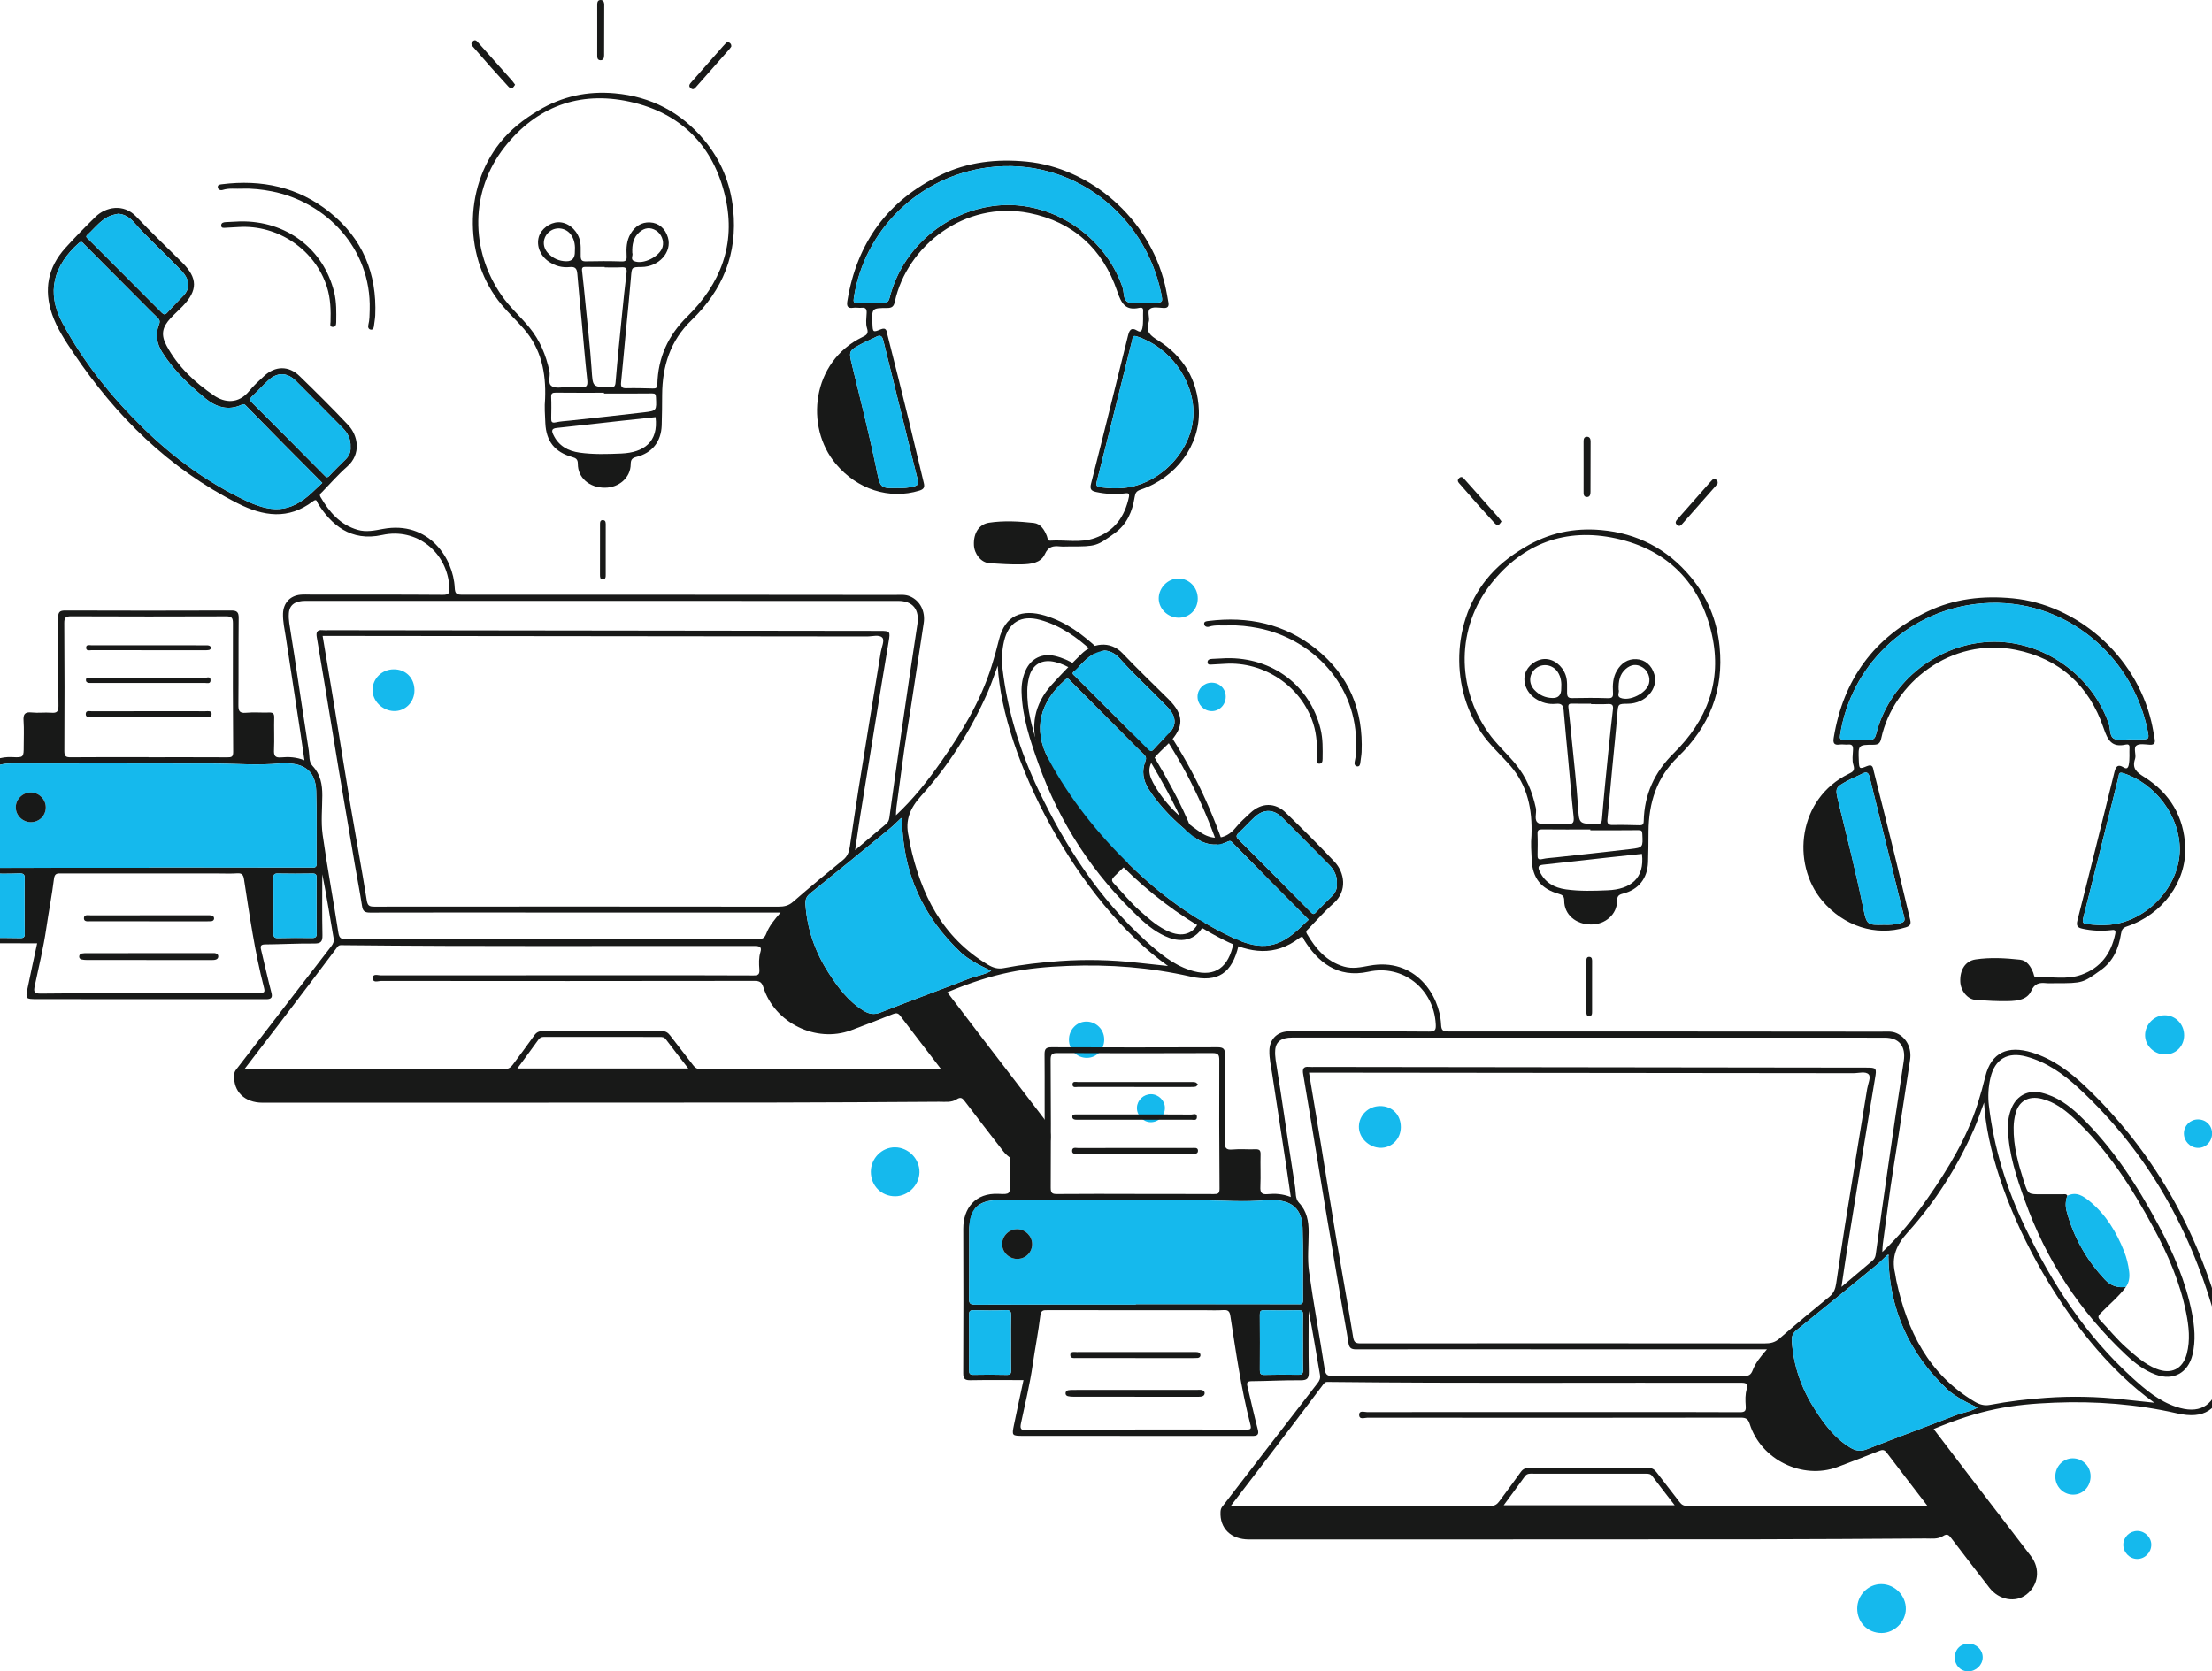 <svg width="1433" height="1083" viewBox="0 0 1433 1083" fill="none" xmlns="http://www.w3.org/2000/svg">
<g clip-path="url(#clip0_5368_79)">
<g clip-path="url(#clip1_5368_79)">
<path d="M580.44 528.272C591.786 517.646 600.941 505.987 609.49 493.829C623.055 474.545 635.189 454.472 642.343 431.788C644.136 426.103 645.738 420.346 647.151 414.561C651.009 398.777 661.93 394.316 677.134 398.931C690.626 403.02 701.764 411.307 711.852 420.881C755.59 462.387 784.124 512.932 799.78 570.911C803.466 584.556 805.703 598.555 802.352 612.78C798.15 630.595 789.05 636.869 771.283 632.807C745.131 626.824 718.68 624.829 692.003 625.89C664.284 626.987 644.154 630.251 613.691 642.962C621.57 653.298 629.357 663.561 637.19 673.788C650.357 690.986 663.596 708.131 676.717 725.357C682.956 733.553 681.625 744.07 673.774 750.199C666.72 755.711 656.007 753.798 649.85 745.865C641.555 735.167 633.278 724.451 625.083 713.68C623.553 711.676 622.484 710.534 619.749 712.32C616.354 714.541 612.179 713.897 608.294 713.915C571.973 714.124 535.643 714.396 499.312 714.432C389.579 714.523 279.845 714.505 170.102 714.523C158.466 714.523 151.122 707.324 151.693 696.617C151.765 695.347 152.028 694.305 152.806 693.298C173.371 666.625 193.9 639.925 214.519 613.288C215.905 611.501 216.502 610.096 216.086 607.694C213.677 593.976 211.567 580.213 208.787 566.496C208.787 579.651 208.597 592.807 208.896 605.944C208.995 610.35 207.691 611.429 203.399 611.384C192.858 611.284 182.309 611.9 171.759 611.973C168.853 611.991 168.581 613.097 169.142 615.418C171.379 624.711 173.435 634.059 175.843 643.306C176.586 646.171 175.852 647.305 173.1 647.45C172.194 647.504 171.288 647.459 170.383 647.459C122.145 647.45 73.915 647.432 25.677 647.423C25.07 647.423 24.473 647.423 23.866 647.423C16.522 647.368 16.432 647.341 17.899 640.169C19.782 630.949 21.811 621.756 24.056 611.266C12.438 611.266 1.065 611.139 -10.3 611.338C-13.723 611.402 -15.018 610.604 -15 606.923C-14.873 575.68 -14.819 544.446 -14.964 513.204C-15.027 500.23 -7.439 489.794 8.028 490.601C15.336 490.982 15.354 490.647 15.354 483.448C15.354 478.017 15.635 472.559 15.254 467.156C14.956 462.94 15.934 461.181 20.516 461.67C24.69 462.124 28.964 461.507 33.157 461.834C36.788 462.124 37.92 461.226 37.875 457.309C37.63 438.297 37.857 419.276 37.694 400.264C37.667 396.737 38.536 395.595 42.221 395.604C78.099 395.74 113.968 395.731 149.845 395.604C153.639 395.595 154.672 396.791 154.626 400.536C154.436 419.249 154.626 437.962 154.436 456.675C154.4 460.519 154.98 462.287 159.39 461.861C164.316 461.389 169.332 461.879 174.304 461.707C176.839 461.625 177.709 462.332 177.636 465.007C177.446 471.943 177.817 478.896 177.51 485.823C177.337 489.631 178.098 491.172 182.273 490.773C187.045 490.32 191.899 490.556 197.223 492.641C196.363 486.694 195.584 481.154 194.742 475.624C191.554 454.716 188.34 433.809 185.161 412.893C184.392 407.852 183.214 402.857 183.341 397.698C183.522 390.871 187.769 386.066 194.579 385.377C196.97 385.132 199.397 385.304 201.805 385.304C230.14 385.313 258.483 385.232 286.818 385.449C290.847 385.476 291.318 384.262 291.128 380.662C289.906 357.851 269.893 341.749 247.635 346.654C227.016 351.196 214.438 339.764 206.007 326.355C205.283 325.194 205.328 322.882 202.72 324.859C186.819 336.944 170.709 334.641 153.956 326.146C109.467 303.58 75.292 269.898 47.709 228.909C42.339 220.931 36.978 212.898 33.791 203.759C28.24 187.811 30.956 173.25 42.348 160.675C48.615 153.749 55.153 147.058 61.836 140.53C68.419 134.093 80.001 131.618 88.305 140.403C97.939 150.594 108.136 160.24 118.07 170.141C128.139 180.186 128.221 188.119 118.341 198.41C115.833 201.021 113.107 203.414 110.635 206.053C105.03 212.064 104.088 216.905 107.928 224.049C115.199 237.576 126.174 247.84 138.662 256.326C145.48 260.959 154.382 262.056 161.527 253.27C164.37 249.78 167.775 246.733 171.098 243.66C178.306 237.005 187.063 236.86 194.072 243.687C204.766 254.095 215.397 264.594 225.612 275.474C231.969 282.247 234.178 294.25 224.869 302.401C219.101 307.451 214.039 313.308 208.678 318.82C207.8 319.727 206.623 320.307 207.691 322.13C213.369 331.858 220.333 340.008 231.643 343.327C237.221 344.959 242.709 343.753 248.133 342.747C277.735 337.27 293.691 361.722 294.578 380.816C294.759 384.651 295.71 385.386 299.323 385.386C392.775 385.34 486.236 385.413 579.688 385.504C582.957 385.504 586.308 385.059 589.486 386.419C596.16 389.275 599.583 396.247 598.397 403.827C594.756 427.1 591.424 450.419 587.657 473.665C584.986 490.13 583.066 506.685 580.73 523.186C580.53 524.618 580.548 526.078 580.431 528.181L580.44 528.272ZM583.7 530.158C581.273 532.415 578.964 534.809 576.41 536.903C559.295 550.938 542.181 564.973 524.93 578.826C522.367 580.884 521.598 582.951 521.815 586.088C522.911 602.281 528.163 617.05 536.91 630.577C542.987 639.961 549.624 648.909 559.422 654.884C562.909 657.015 566.178 657.731 570.37 656.081C589.486 648.565 608.792 641.52 627.936 634.068C632.554 632.273 637.625 631.747 642.107 629.09C638.494 627.259 635.053 625.754 631.847 623.832C628.642 621.91 625.355 619.933 622.656 617.395C597.736 593.958 584.777 565.154 584.343 530.829C584.479 530.611 584.614 530.394 584.741 530.176C584.397 530.167 584.044 530.158 583.7 530.14V530.158ZM209.004 412.059C211.676 428.025 214.329 443.683 216.892 459.358C220.333 480.374 223.62 501.417 227.151 522.424C230.556 542.679 234.305 562.878 237.556 583.16C238.108 586.614 238.969 587.485 242.428 587.476C329.713 587.385 416.989 587.412 504.275 587.494C507.852 587.494 510.758 586.968 513.656 584.447C524.323 575.172 535.181 566.115 546.156 557.212C549.036 554.882 550.032 552.035 550.53 548.726C552.413 536.269 554.179 523.793 556.171 511.345C560.916 481.725 565.743 452.123 570.606 422.522C571.131 419.312 573.232 414.96 571.584 413.183C569.573 411.026 565.046 412.422 561.632 412.413C445.713 412.259 329.786 412.159 213.867 412.05C212.373 412.05 210.87 412.05 209.013 412.05L209.004 412.059ZM609.607 692.709C600.498 680.823 591.777 669.545 583.184 658.175C581.807 656.353 580.485 656.317 578.62 657.051C569.519 660.614 560.445 664.232 551.281 667.622C528.67 676 501.802 662.844 494.54 639.743C493.535 636.543 492.213 635.591 488.772 635.6C408.133 635.736 327.495 635.718 246.856 635.636C244.963 635.636 241.423 637.196 241.504 633.651C241.568 630.704 244.882 632.028 246.702 632.019C299.305 631.946 351.908 631.964 404.511 631.973C432.393 631.973 460.283 631.919 488.165 632.073C491.452 632.091 492.149 631.212 491.932 628.093C491.669 624.367 491.506 620.577 492.638 616.869C493.562 613.85 492.403 612.997 489.17 612.988C399.947 612.816 310.715 613.433 221.492 612.453C220.351 612.444 219.518 612.354 218.54 613.659C206.306 630.024 193.918 646.28 181.539 662.527C174.023 672.4 166.444 682.219 158.403 692.709C159.879 692.709 160.558 692.709 161.246 692.709C216.412 692.709 271.577 692.673 326.743 692.782C329.405 692.782 330.881 691.721 332.258 689.835C336.876 683.534 341.612 677.314 346.113 670.932C347.58 668.846 349.182 668.13 351.691 668.139C377.318 668.23 402.935 668.239 428.562 668.121C431.143 668.112 432.664 669.01 434.149 670.968C439.039 677.45 444.156 683.77 449.046 690.252C450.341 691.966 451.635 692.754 453.863 692.754C505.542 692.691 557.222 692.7 609.616 692.7L609.607 692.709ZM505.678 591.329C503.632 591.329 502.328 591.329 501.015 591.329C456.254 591.329 411.484 591.329 366.723 591.311C324.37 591.293 282.018 591.211 239.666 591.338C236.152 591.347 235.039 590.304 234.532 587.004C233.146 577.974 231.38 568.998 229.841 559.995C226.4 539.904 222.959 519.813 219.599 499.704C216.584 481.671 213.677 463.62 210.698 445.578C208.887 434.634 207.03 423.691 205.201 412.757C204.721 409.901 205.264 407.943 208.823 408.315C210.317 408.469 211.839 408.342 213.342 408.342C332.258 408.496 451.183 408.641 570.099 408.795C576.691 408.795 576.827 409.131 575.695 415.803C572.716 433.392 569.863 450.999 566.993 468.606C563.787 488.289 560.581 507.972 557.439 527.674C556.253 535.117 555.211 542.579 553.98 550.866C561.134 544.8 567.518 539.342 573.965 533.957C575.314 532.823 575.912 531.59 576.157 529.813C578.719 511.073 581.354 492.333 584.071 473.611C587.413 450.591 590.754 427.572 594.304 404.588C595.78 395.014 591.415 389.384 581.898 389.384C549.343 389.384 516.789 389.384 484.226 389.375C388.818 389.366 293.41 389.348 198.002 389.339C191.129 389.339 187.498 391.977 187.126 397.426C186.982 399.511 187.099 401.66 187.398 403.736C188.421 410.708 189.626 417.662 190.676 424.625C193.791 445.242 196.779 465.886 200.058 486.485C200.583 489.794 199.976 493.648 202.512 496.34C207.655 501.789 208.823 508.389 208.796 515.479C208.769 523.929 207.872 532.515 209.013 540.802C211.956 562.035 215.95 583.124 219.192 604.321C219.771 608.074 221.12 608.618 224.507 608.609C271.831 608.491 319.164 608.546 366.487 608.546C407.934 608.546 449.381 608.51 490.836 608.627C493.879 608.627 495.319 607.821 496.405 604.974C498.28 600.023 501.667 595.944 505.678 591.32V591.329ZM96.744 562.307C96.744 562.226 96.744 562.153 96.744 562.072C102.467 562.072 108.199 562.072 113.922 562.072C143.162 562.081 172.393 562.09 201.633 562.117C203.444 562.117 205.156 562.579 205.129 559.587C204.966 543.893 205.346 528.19 204.839 512.515C204.449 500.52 198.011 494.881 186.058 494.645C184.555 494.618 183.033 494.527 181.539 494.672C166.933 496.041 152.335 494.763 137.729 494.745C94.172 494.681 50.625 494.618 7.068 494.699C-5.301 494.726 -11.015 500.71 -11.106 513.213C-11.206 528.299 -11.034 543.395 -11.242 558.481C-11.287 561.772 -10.3 562.38 -7.239 562.371C27.425 562.262 62.08 562.298 96.744 562.298V562.307ZM646.336 431.425C643.891 437.953 642.116 443.483 639.78 448.76C628.959 473.212 614.787 495.715 596.93 515.479C589.513 523.684 586.208 531.482 588.662 541.971C589.033 543.576 589.16 545.235 589.513 546.849C596.495 579.334 610.314 607.349 640.079 625.155C643.366 627.123 646.526 628.02 650.085 627.34C662.192 625.019 674.381 623.605 686.678 622.735C703.25 621.565 719.749 621.937 736.238 623.759C742.767 624.475 749.296 625.155 756.677 625.944C697.689 583.922 649.569 490.375 646.354 431.434L646.336 431.425ZM208.796 312.9C200.402 304.459 192.197 296.254 184.039 288.004C175.762 279.644 167.512 271.267 159.308 262.844C158.457 261.965 157.914 261.611 156.673 262.201C147.935 266.353 139.911 263.769 133.138 258.221C122.534 249.535 112.591 240.043 105.12 228.338C101.516 222.689 100.52 216.579 103.001 210.287C103.835 208.165 103.373 207.104 101.906 205.717C98.51 202.508 95.25 199.153 91.954 195.835C79.494 183.341 67.042 170.839 54.591 158.336C53.577 157.321 52.898 155.861 51.014 157.529C34.877 171.881 29.707 189.334 40.456 209.298C54.138 234.721 72.014 256.969 92.57 277.142C112.51 296.707 134.759 312.991 160.132 324.822C178.379 333.336 189.943 331.314 204.205 317.243C205.69 315.774 207.239 314.369 208.814 312.891L208.796 312.9ZM96.491 643.705C96.491 643.56 96.491 643.415 96.491 643.27C120.46 643.27 144.421 643.225 168.391 643.325C171.361 643.334 171.759 642.871 170.972 639.825C165.013 616.724 161.69 593.115 158.04 569.578C157.624 566.913 156.7 565.698 153.721 565.898C149.374 566.197 144.982 565.979 140.609 565.979C106.995 565.979 73.381 565.979 39.767 565.961C37.259 565.961 35.421 565.725 34.968 569.424C33.646 580.141 31.545 590.749 29.997 601.438C28.167 614.049 25.134 626.416 22.499 638.864C21.747 642.418 21.874 643.887 26.392 643.832C49.755 643.551 73.119 643.705 96.482 643.705H96.491ZM96.183 490.628C96.183 490.628 96.183 490.665 96.183 490.683C113.216 490.683 130.249 490.637 147.283 490.728C149.936 490.746 151.086 490.501 151.059 487.201C150.832 459.44 150.805 431.67 150.896 403.899C150.905 400.463 150.207 399.357 146.522 399.375C113.062 399.52 79.602 399.493 46.142 399.357C42.665 399.339 41.606 400.091 41.633 403.791C41.832 431.407 41.859 459.023 41.687 486.639C41.669 490.266 42.81 490.737 45.989 490.701C62.714 490.547 79.448 490.628 96.183 490.628ZM800.224 598.355C800.786 594.439 799.527 590.15 799.201 585.798C798.92 582.081 798.141 578.355 797.172 574.746C781.325 515.479 752.692 463.701 707.334 421.815C697.563 412.793 686.805 405.223 673.747 401.66C661.613 398.351 653.318 403.237 650.465 415.441C649.089 421.334 648.754 427.39 649.469 433.41C652.738 460.99 660.897 487.138 672.86 512.134C690.4 548.753 712.151 582.38 742.487 609.86C750.954 617.531 759.647 624.865 770.794 628.583C785.228 633.406 794.555 628.601 798.422 614.031C799.735 609.072 800.396 604.004 800.215 598.355H800.224ZM227.088 289.527C227.36 284.604 225.304 280.651 222.026 277.333C211.984 267.133 201.896 256.979 191.754 246.879C186.04 241.185 179.71 241.031 173.788 246.462C170.238 249.716 167.051 253.361 163.501 256.625C161.599 258.375 161.708 259.381 163.528 261.185C179.121 276.707 194.615 292.319 210.073 307.968C211.323 309.237 211.965 309.854 213.487 308.204C216.855 304.55 220.478 301.132 223.982 297.614C226.228 295.366 227.36 292.673 227.088 289.527ZM335.146 692.365H445.912C440.878 685.837 436.06 679.708 431.378 673.461C430.283 672.001 429.006 671.929 427.467 671.929C402.446 671.947 377.426 671.956 352.415 671.893C350.713 671.893 349.708 672.419 348.73 673.778C344.365 679.88 339.882 685.9 335.146 692.365ZM76.551 138.526C75.736 138.698 74.857 138.871 73.988 139.079C66.264 140.892 61.98 147.302 56.574 152.189C55.089 153.531 56.538 154.274 57.317 155.054C73.091 170.848 88.893 186.605 104.622 202.444C106.117 203.949 106.922 204.194 108.453 202.48C111.858 198.654 115.552 195.091 119.048 191.347C122.407 187.748 122.815 183.432 120.37 179.125C118.93 176.596 116.802 174.665 114.819 172.607C105.537 162.96 95.513 154.066 86.674 143.966C84.212 141.155 80.843 138.762 76.551 138.526ZM205.092 587.022C205.092 580.993 205.029 574.964 205.129 568.944C205.165 566.913 204.739 565.97 202.421 566.015C194.896 566.151 187.371 566.151 179.855 566.015C177.537 565.97 177.138 566.904 177.156 568.944C177.238 580.848 177.238 592.752 177.174 604.647C177.165 606.787 177.428 607.938 180.054 607.875C187.425 607.685 194.796 607.694 202.167 607.802C204.594 607.839 205.219 606.959 205.165 604.647C205.02 598.772 205.12 592.897 205.11 587.022H205.092ZM15.952 587.24C15.952 581.356 15.834 575.472 16.006 569.597C16.078 567.004 15.644 565.843 12.628 565.952C5.71 566.215 -1.236 566.151 -8.154 565.997C-10.499 565.943 -11.242 566.514 -11.215 568.953C-11.097 580.866 -11.124 592.788 -11.224 604.702C-11.242 606.941 -10.789 607.893 -8.281 607.839C-1.199 607.685 5.882 607.712 12.963 607.866C15.3 607.92 16.096 607.304 16.024 604.883C15.852 599.008 15.97 593.115 15.961 587.24H15.952Z" fill="#181918"/>
<path d="M692.881 354.088C690.771 354.088 688.643 354.26 686.551 354.052C682.169 353.626 679.126 354.142 676.862 359.129C674.236 364.913 667.698 365.566 661.993 365.702C654.939 365.874 647.849 365.394 640.803 364.886C635.569 364.505 631.187 359.029 630.933 353.163C630.607 345.448 634.211 339.681 640.822 338.693C650.393 337.261 660.082 337.823 669.654 338.856C674.155 339.346 676.563 343.263 678.202 347.343C678.673 348.512 678.537 350.461 680.267 350.344C689.965 349.682 699.836 352.039 709.362 348.63C721.949 344.133 728.668 334.822 731.34 322.065C731.955 319.119 730.144 319.545 728.569 319.726C722.393 320.415 716.289 320.134 710.204 318.82C707.026 318.131 705.858 317.133 706.836 313.307C714.949 281.575 722.773 249.77 730.633 217.965C731.521 214.375 732.435 211.582 736.936 214.348C738.711 215.445 739.652 214.683 740.087 212.471C740.821 208.699 740.368 204.946 740.549 201.192C740.63 199.406 739.453 199.18 738.185 199.461C729.076 201.492 726.495 196.768 723.733 188.644C714.442 161.309 695.154 143.684 666.738 138.045C624.848 129.731 587.512 159.523 579.706 195.471C579.027 198.581 577.886 199.579 574.708 199.579C564.756 199.597 564.756 199.733 565.191 209.86C565.417 215.173 565.562 215.517 570.379 213.477C574.436 211.755 574.373 214.792 574.88 216.787C579.562 235.191 584.153 253.614 588.671 272.055C592.013 285.709 595.146 299.418 598.496 313.072C599.185 315.882 598.324 317.079 595.617 317.913C576.139 323.915 555.329 317.133 541.456 300.578C521.199 276.416 525.854 234.43 558.562 218.482C561.188 217.204 562.881 216.379 561.677 212.661C560.699 209.651 561.306 206.079 561.451 202.77C561.559 200.295 560.826 199.171 558.191 199.443C556.407 199.624 554.532 199.161 552.776 199.443C548.981 200.05 548.42 198.219 548.936 195.082C555.067 157.402 575.061 129.858 609.472 113.348C627.021 104.925 645.721 102.831 665.144 104.744C705.921 108.742 744.28 140.955 754.694 184.565C755.599 188.354 756.224 192.208 756.894 196.052C757.301 198.427 756.55 199.715 753.77 199.569C750.782 199.415 746.915 198.636 744.995 200.132C742.912 201.754 745.095 205.979 744.162 208.727C741.989 215.127 745.375 217.503 750.293 220.604C766.71 230.966 775.874 246.252 776.653 265.718C777.568 288.484 761.865 309.563 738.946 317.287C736.184 318.221 735.505 319.355 735.052 322.138C733.549 331.476 730.162 339.763 721.913 345.656C710.485 353.807 710.34 354.16 692.908 354.088H692.881ZM741.328 196.025C741.328 196.025 741.328 196.079 741.328 196.106C743.284 196.106 745.249 196.115 747.205 196.106C753.381 196.07 753.462 196.052 752.185 189.905C741.708 139.242 694.756 101.48 640.215 108.479C595.608 114.209 559.966 148.689 553.138 193.005C552.73 195.653 553.002 196.414 555.755 196.324C561.025 196.151 566.304 196.161 571.575 196.36C574.373 196.469 575.559 195.898 576.365 192.752C584.605 160.466 613.212 136.259 646.372 133.149C681.191 129.885 715.538 152.479 727.156 186.033C728.306 189.352 727.473 194.211 730.651 195.725C733.585 197.122 737.715 196.025 741.319 196.025H741.328ZM773.121 267.694C773.302 246.017 757.365 224.602 736.393 217.956C733.422 217.013 733.803 218.99 733.468 220.313C725.843 250.84 718.354 281.394 710.566 311.875C709.77 314.994 710.82 315.52 713.12 315.792C718.037 316.381 722.9 316.68 727.926 316.2C751.886 313.924 772.931 291.521 773.121 267.694ZM581.499 316.227C584.768 316.399 588.644 316.19 592.456 315.075C594.585 314.45 595.209 313.516 594.603 311.177C591.895 300.732 589.432 290.215 586.842 279.735C581.988 260.07 577.08 240.423 572.263 220.749C571.575 217.929 570.515 216.687 567.554 218.264C564.665 219.797 561.577 220.957 558.689 222.498C549.642 227.313 549.724 227.34 552.124 237.168C557.666 259.87 563.398 282.518 568.079 305.429C570.334 316.472 570.742 316.481 581.508 316.227H581.499Z" fill="#181918"/>
<path d="M353.13 258.402C353.791 241.656 350.667 226.044 339.302 213.024C334.648 207.693 329.45 202.834 324.913 197.403C300.491 168.128 300.102 122.261 323.917 92.469C330.781 83.883 339.139 77.391 348.693 71.661C364.25 62.332 380.568 58.905 398.271 60.473C421.689 62.55 441.095 72.713 456.099 90.646C466.966 103.629 473.232 118.625 474.989 135.86C477.905 164.465 468.234 187.929 448.031 207.43C434.221 220.758 429.096 237.186 428.96 255.763C428.906 262.4 428.915 269.046 428.67 275.673C428.281 286.235 422.522 293.498 412.307 296.072C409.473 296.789 408.613 297.849 408.586 300.823C408.522 309.464 401.033 316.046 391.815 316.046C381.836 316.046 374.311 309.6 374.347 300.578C374.356 297.632 373.106 296.834 370.806 296.19C359.324 292.972 353.827 285.927 353.284 274.177C353.04 268.901 352.632 263.651 353.13 258.393V258.402ZM368.561 250.722C368.561 250.722 368.561 250.759 368.561 250.777C371.123 250.777 373.722 250.514 376.24 250.84C380.287 251.366 380.822 249.689 380.423 246.062C379.074 233.805 378.069 221.501 376.928 209.216C375.941 198.582 374.872 187.965 373.994 177.321C373.731 174.084 372.663 172.679 369.131 173.051C364.241 173.558 359.65 172.362 355.494 169.515C350.015 165.752 347.353 159.324 349.064 153.485C350.549 148.399 356.118 144.192 361.561 144.029C367.474 143.848 373.106 148.245 375.271 154.465C376.602 158.291 376.095 162.225 376.203 166.106C376.276 168.626 377.027 169.415 379.599 169.361C387.278 169.188 394.975 169.152 402.645 169.415C405.688 169.515 406.095 168.363 405.941 165.798C405.652 160.829 405.86 155.888 408.54 151.427C411.393 146.686 415.504 143.866 421.091 144.129C426.814 144.392 431.007 148.163 432.7 153.875C435.507 163.341 426.914 172.924 415.549 173.014C409.129 173.06 409.292 173.141 408.767 179.588C407.807 191.419 406.548 203.233 405.434 215.055C404.402 225.989 403.442 236.932 402.346 247.867C402.084 250.55 402.808 251.647 405.706 251.584C411.429 251.448 417.161 251.593 422.884 251.747C424.858 251.801 425.8 251.475 425.854 249.118C426.226 231.792 432.827 217.313 445.233 205.109C466.803 183.903 476.764 158.381 470.018 128.245C462.502 94.672 441.23 73.166 407.816 65.868C375.298 58.769 347.498 69.105 326.842 95.361C304.521 123.739 304.439 162.198 325.122 191.7C330.329 199.126 337.111 205.091 342.834 212.054C349.888 220.622 353.673 230.078 355.974 240.577C356.716 243.959 354.334 248.728 357.857 250.46C360.764 251.892 364.947 250.75 368.561 250.75V250.722ZM391.733 173.259V172.978C387.668 172.978 383.593 173.06 379.536 172.942C377.652 172.887 376.819 173.286 377.064 175.408C377.86 182.28 378.549 189.162 379.219 196.043C380.622 210.422 382.298 224.774 383.258 239.181C384.036 250.867 383.647 250.786 395.229 250.967C397.954 251.013 398.579 250.387 398.806 247.604C399.992 233.061 401.495 218.546 402.944 204.031C403.859 194.901 404.782 185.771 405.905 176.668C406.267 173.758 405.289 173.042 402.564 173.205C398.96 173.422 395.337 173.259 391.724 173.259H391.733ZM424.704 270.297C417.396 271.076 410.243 271.811 403.098 272.6C388.926 274.168 374.754 275.809 360.574 277.314C357.223 277.668 357.296 279.227 358.455 281.684C361.85 288.901 367.918 292.237 375.434 293.298C384.426 294.567 393.508 294.259 402.518 293.878C417.098 293.262 426.651 286.362 424.704 270.288V270.297ZM391.281 255.002C391.281 254.83 391.281 254.648 391.281 254.476C380.894 254.476 370.507 254.539 360.121 254.422C357.839 254.394 356.952 254.884 357.06 257.359C357.259 261.874 357.169 266.407 357.087 270.922C357.051 273.08 357.259 274.313 360.048 273.679C363.1 272.98 366.288 272.872 369.421 272.518C385.376 270.75 401.341 269.091 417.279 267.187C425.447 266.208 425.365 266.017 424.949 257.432C424.858 255.564 424.523 254.902 422.431 254.929C412.045 255.065 401.658 254.993 391.281 254.993V255.002ZM372.418 162.951C372.672 159.632 372.391 155.806 370.1 152.388C366.931 147.638 360.347 146.559 355.955 150.095C351.545 153.649 351.038 159.678 354.941 163.939C358.102 167.393 362.086 169.225 366.822 169.306C370.655 169.373 372.521 167.257 372.418 162.96V162.951ZM409.609 163.894C410.36 165.344 408.133 168.046 410.714 169.161C416.681 171.727 427.539 166.196 429.25 159.95C430.31 156.078 428.48 151.491 424.976 149.36C421.136 147.021 417.541 147.583 414.227 150.439C410.216 153.912 409.419 158.554 409.609 163.894Z" fill="#181918"/>
<path d="M564.158 759.22C564.185 750.562 571.303 743.381 579.815 743.436C588.535 743.49 595.843 750.988 595.653 759.674C595.472 767.97 588.246 775.105 579.996 775.159C571.004 775.214 564.131 768.296 564.158 759.22Z" fill="#15B9ED"/>
<path d="M156.918 122.262C152.734 122.516 148.496 121.736 144.349 123.06C142.936 123.513 141.36 123.032 141.107 121.509C140.808 119.723 142.402 119.56 143.823 119.388C169.486 116.187 193.148 121.138 213.595 137.521C234.885 154.574 244.257 177.222 243.089 204.358C242.989 206.597 242.5 208.828 242.274 211.067C242.138 212.364 241.821 213.714 240.363 213.615C238.67 213.497 238.262 211.928 238.616 210.55C239.449 207.295 239.403 204.013 239.503 200.704C240.617 160.486 210.652 130.766 176.169 124.012C169.794 122.76 163.41 122.044 156.927 122.271L156.918 122.262Z" fill="#181918"/>
<path d="M775.946 387.916C775.874 395.115 770.422 400.437 763.296 400.273C756.323 400.11 750.573 394.344 750.654 387.608C750.745 380.772 756.585 374.906 763.323 374.869C770.368 374.833 776.018 380.681 775.937 387.916H775.946Z" fill="#15B9ED"/>
<path d="M155.541 143.486C185.505 142.906 209.683 161.374 216.511 189.443C218.06 195.817 217.897 202.272 217.815 208.737C217.797 210.351 217.525 211.973 215.479 211.847C213.369 211.72 214.093 209.861 214.13 208.691C214.374 201.012 214.166 193.424 211.811 185.98C204.205 161.854 179.991 145.417 154.4 147.131C151.701 147.312 148.994 147.475 146.286 147.584C145.009 147.638 143.244 148.055 143.289 145.997C143.334 144.302 144.892 144.021 146.295 143.939C149.601 143.758 152.906 143.613 155.541 143.486Z" fill="#181918"/>
<path d="M715.348 673.471C715.411 680.234 710.404 685.52 703.965 685.484C697.663 685.457 692.601 680.352 692.492 673.924C692.383 667.27 697.482 661.902 703.893 661.948C710.204 661.993 715.294 667.106 715.348 673.471Z" fill="#15B9ED"/>
<path d="M775.802 451.453C775.784 446.43 779.85 442.368 784.903 442.359C790.091 442.35 794.012 446.194 794.067 451.353C794.121 456.684 789.937 460.955 784.803 460.8C779.822 460.646 775.82 456.494 775.802 451.453Z" fill="#15B9ED"/>
<path d="M627.393 791.08C627.393 785.677 631.087 781.996 636.457 782.059C641.447 782.114 645.458 786.049 645.458 790.89C645.458 795.804 641.175 799.984 636.122 800.011C631.178 800.038 627.393 796.158 627.393 791.089V791.08Z" fill="#15B9ED"/>
<path d="M745.511 727.145C740.54 727.117 736.402 722.766 736.537 717.725C736.673 712.892 740.784 708.985 745.692 709.012C750.519 709.039 754.666 713.146 754.666 717.906C754.666 722.983 750.51 727.172 745.511 727.145Z" fill="#15B9ED"/>
<path d="M473.748 30.201C473.44 30.618 472.97 31.362 472.399 32.014C465.254 40.138 458.11 48.252 450.938 56.349C450.041 57.364 449.136 58.479 447.56 57.228C445.812 55.841 446.709 54.572 447.732 53.411C454.062 46.185 460.437 38.995 466.794 31.788C467.88 30.555 468.949 29.285 470.108 28.116C470.724 27.499 471.457 26.91 472.481 27.617C473.268 28.161 473.902 28.723 473.757 30.183L473.748 30.201Z" fill="#181918"/>
<path d="M333.707 54.898C333.091 55.669 332.693 56.603 331.986 56.966C330.936 57.51 329.994 56.83 329.242 55.995C325.512 51.87 321.745 47.772 318.05 43.62C314.355 39.459 310.769 35.215 307.084 31.054C305.961 29.785 304.512 28.561 306.169 26.892C307.953 25.097 309.049 26.784 310.145 28.017C317.244 35.986 324.362 43.955 331.443 51.943C332.231 52.831 332.892 53.829 333.707 54.908V54.898Z" fill="#181918"/>
<path d="M386.898 19.575C386.898 14.145 386.916 8.714 386.889 3.274C386.889 1.66 387.043 0.046 389.026 0.001C390.946 -0.044 391.444 1.479 391.444 3.138C391.444 13.999 391.444 24.861 391.371 35.723C391.362 37.182 391.136 39.041 389.144 39.05C386.807 39.05 386.88 37.146 386.889 35.432C386.907 30.147 386.889 24.87 386.898 19.584V19.575Z" fill="#181918"/>
<path d="M392.404 356.364C392.404 361.632 392.386 366.899 392.404 372.176C392.404 373.717 392.486 375.503 390.421 375.458C388.691 375.422 388.691 373.817 388.691 372.393C388.719 361.704 388.71 351.015 388.71 340.326C388.71 338.821 388.556 336.899 390.647 337.026C392.612 337.143 392.413 339.047 392.413 340.552C392.404 345.82 392.413 351.087 392.404 356.364Z" fill="#181918"/>
<path d="M96.753 562.316C62.089 562.316 27.433 562.279 -7.231 562.388C-10.3 562.397 -11.288 561.79 -11.233 558.499C-11.025 543.412 -11.197 528.326 -11.097 513.23C-11.016 500.719 -5.302 494.744 7.077 494.717C50.633 494.626 94.181 494.69 137.738 494.762C152.344 494.78 166.941 496.068 181.548 494.69C183.042 494.545 184.563 494.635 186.066 494.662C198.02 494.898 204.458 500.537 204.847 512.532C205.354 528.208 204.974 543.911 205.137 559.605C205.164 562.597 203.453 562.134 201.642 562.134C172.402 562.107 143.171 562.098 113.931 562.089C108.208 562.089 102.476 562.089 96.753 562.089C96.753 562.171 96.753 562.243 96.753 562.325V562.316ZM19.917 532.732C25.405 532.759 29.697 528.516 29.661 523.086C29.625 517.99 25.351 513.638 20.216 513.484C14.883 513.33 10.301 517.664 10.21 522.968C10.11 528.253 14.548 532.705 19.927 532.732H19.917Z" fill="#15B9ED"/>
<path d="M208.805 312.919C207.238 314.396 205.69 315.802 204.196 317.27C189.943 331.351 178.37 333.363 160.123 324.85C134.75 313.009 112.501 296.735 92.561 277.17C72.005 257.006 54.138 234.757 40.447 209.326C29.698 189.362 34.868 171.909 51.005 157.557C52.889 155.88 53.568 157.339 54.582 158.364C67.033 170.866 79.484 183.369 91.945 195.862C95.241 199.172 98.501 202.535 101.897 205.745C103.364 207.132 103.825 208.184 102.992 210.314C100.52 216.606 101.507 222.717 105.111 228.366C112.582 240.07 122.534 249.563 133.129 258.248C139.902 263.797 147.925 266.372 156.664 262.228C157.904 261.639 158.448 261.993 159.299 262.872C167.503 271.295 175.762 279.672 184.029 288.031C192.188 296.282 200.392 304.487 208.787 312.928L208.805 312.919Z" fill="#15B9ED"/>
<path d="M584.343 530.849C584.786 565.174 597.745 593.978 622.656 617.414C625.355 619.953 628.642 621.93 631.847 623.852C635.053 625.765 638.494 627.279 642.107 629.11C637.625 631.758 632.545 632.283 627.935 634.088C608.792 641.54 589.486 648.576 570.37 656.101C566.177 657.751 562.908 657.035 559.422 654.904C549.624 648.92 542.986 639.981 536.91 630.597C528.154 617.07 522.911 602.301 521.815 586.108C521.607 582.971 522.367 580.904 524.93 578.846C542.19 564.993 559.304 550.949 576.41 536.923C578.964 534.829 581.273 532.435 583.7 530.178C583.917 530.404 584.125 530.64 584.343 530.867V530.849Z" fill="#15B9ED"/>
<path d="M227.088 289.528C227.368 292.674 226.227 295.358 223.982 297.615C220.468 301.133 216.855 304.551 213.486 308.205C211.965 309.846 211.322 309.229 210.072 307.969C194.606 292.32 179.112 276.708 163.527 261.186C161.716 259.382 161.599 258.376 163.5 256.626C167.05 253.371 170.238 249.717 173.787 246.463C179.71 241.032 186.039 241.195 191.753 246.88C201.895 256.98 211.983 267.134 222.026 277.334C225.295 280.652 227.359 284.605 227.088 289.528Z" fill="#15B9ED"/>
<path d="M76.55 138.525C80.843 138.77 84.211 141.164 86.674 143.965C95.522 154.065 105.537 162.959 114.819 172.606C116.802 174.664 118.93 176.595 120.37 179.125C122.815 183.431 122.407 187.747 119.048 191.346C115.552 195.091 111.858 198.663 108.453 202.48C106.922 204.193 106.116 203.958 104.622 202.443C88.893 186.604 73.091 170.847 57.317 155.053C56.529 154.265 55.089 153.53 56.574 152.188C61.989 147.293 66.263 140.892 73.988 139.078C74.857 138.87 75.745 138.698 76.55 138.525Z" fill="#15B9ED"/>
<path d="M205.092 587.012C205.092 592.887 205.001 598.762 205.146 604.637C205.201 606.949 204.576 607.829 202.149 607.792C194.778 607.684 187.398 607.675 180.036 607.865C177.41 607.938 177.147 606.777 177.156 604.637C177.228 592.733 177.219 580.829 177.138 568.934C177.129 566.894 177.518 565.96 179.836 566.005C187.361 566.141 194.886 566.141 202.402 566.005C204.721 565.96 205.146 566.903 205.11 568.934C205.01 574.963 205.074 580.983 205.074 587.012H205.092Z" fill="#15B9ED"/>
<path d="M15.952 587.239C15.952 593.123 15.843 599.008 16.006 604.883C16.079 607.312 15.282 607.92 12.945 607.865C5.864 607.711 -1.217 607.675 -8.299 607.838C-10.816 607.893 -11.26 606.932 -11.242 604.701C-11.142 592.788 -11.115 580.866 -11.233 568.952C-11.26 566.514 -10.508 565.942 -8.172 565.997C-1.244 566.151 5.692 566.205 12.61 565.951C15.635 565.834 16.06 566.994 15.988 569.596C15.816 575.471 15.934 581.364 15.943 587.239H15.952Z" fill="#15B9ED"/>
<path d="M583.699 530.158C584.043 530.167 584.396 530.176 584.741 530.194C584.605 530.412 584.469 530.63 584.342 530.847C584.125 530.621 583.917 530.385 583.699 530.158Z" fill="#15B9ED"/>
<path d="M741.319 196.024C737.715 196.024 733.594 197.13 730.651 195.725C727.473 194.211 728.306 189.352 727.156 186.033C715.538 152.479 681.191 129.885 646.373 133.149C613.212 136.259 584.606 160.466 576.365 192.751C575.559 195.888 574.373 196.469 571.575 196.36C566.305 196.16 561.025 196.142 555.755 196.324C552.993 196.414 552.73 195.644 553.138 193.005C559.966 148.698 595.608 114.209 640.215 108.479C694.756 101.48 741.708 139.242 752.185 189.905C753.453 196.052 753.381 196.07 747.205 196.106C745.249 196.115 743.284 196.106 741.328 196.106C741.328 196.079 741.328 196.052 741.328 196.024H741.319Z" fill="#15B9ED"/>
<path d="M773.121 267.695C772.922 291.522 751.877 313.925 727.925 316.2C722.899 316.681 718.037 316.373 713.119 315.792C710.828 315.52 709.769 314.995 710.566 311.876C718.353 281.395 725.842 250.841 733.467 220.314C733.793 219 733.422 217.023 736.392 217.957C757.364 224.603 773.302 246.018 773.121 267.695Z" fill="#15B9ED"/>
<path d="M581.491 316.227C570.724 316.48 570.316 316.471 568.061 305.429C563.38 282.518 557.648 259.87 552.106 237.168C549.706 227.34 549.634 227.313 558.671 222.498C561.56 220.957 564.647 219.797 567.536 218.264C570.497 216.687 571.557 217.929 572.245 220.748C577.062 240.423 581.97 260.069 586.824 279.734C589.414 290.215 591.877 300.732 594.585 311.177C595.191 313.516 594.567 314.45 592.438 315.075C588.626 316.19 584.75 316.399 581.481 316.227H581.491Z" fill="#15B9ED"/>
<path d="M268.498 447.337C268.48 454.998 262.567 460.955 255.177 460.756C247.652 460.547 241.214 454.11 241.341 446.929C241.477 439.558 247.507 433.747 255.06 433.701C262.902 433.656 268.516 439.35 268.498 447.346V447.337Z" fill="#15B9ED"/>
<path d="M19.927 532.733C14.548 532.706 10.12 528.254 10.21 522.968C10.31 517.665 14.883 513.322 20.217 513.485C25.351 513.639 29.625 517.991 29.661 523.086C29.698 528.517 25.414 532.76 19.918 532.733H19.927Z" fill="#181918"/>
<path d="M96.147 622.056C82.88 622.056 69.614 622.056 56.348 622.038C55.162 622.038 53.948 621.965 52.807 621.684C51.938 621.466 51.223 620.832 51.295 619.717C51.367 618.647 52.092 618.03 52.961 617.849C54.12 617.613 55.343 617.631 56.538 617.631C83.071 617.613 109.603 617.604 136.135 617.604C136.588 617.604 137.041 617.631 137.494 617.586C139.305 617.423 141.397 617.867 141.406 619.689C141.406 621.811 139.241 622.092 137.304 622.083C123.585 622.047 109.866 622.065 96.147 622.065V622.056Z" fill="#181918"/>
<path d="M96.599 596.969C83.939 596.969 71.28 596.978 58.62 596.96C56.9 596.96 54.373 597.468 54.364 595.011C54.355 592.454 56.927 593.098 58.611 593.098C83.776 593.07 108.95 593.079 134.115 593.079C135.021 593.079 135.927 593.034 136.823 593.152C138.018 593.306 138.77 594.113 138.688 595.292C138.616 596.244 137.828 596.851 136.832 596.933C135.936 597.005 135.03 596.996 134.124 596.996C121.619 596.996 109.104 596.996 96.599 596.996V596.969Z" fill="#181918"/>
<path d="M96.499 460.865C108.697 460.865 120.894 460.856 133.092 460.874C134.659 460.874 137.031 460.339 137.086 462.533C137.158 465.108 134.65 464.564 132.938 464.564C108.389 464.582 83.84 464.582 59.299 464.564C57.742 464.564 55.46 465.09 55.55 462.614C55.632 460.157 57.95 460.892 59.453 460.892C71.805 460.847 84.147 460.865 96.499 460.865Z" fill="#181918"/>
<path d="M96.146 439.132C108.353 439.132 120.56 439.096 132.766 439.196C134.052 439.205 136.452 437.935 136.397 440.864C136.352 443.276 134.315 442.559 132.975 442.559C108.561 442.587 84.148 442.559 59.734 442.559C58.983 442.559 58.222 442.587 57.479 442.496C56.266 442.342 55.542 441.616 55.677 440.356C55.804 439.169 56.773 439.132 57.715 439.132C61.029 439.132 64.343 439.132 67.658 439.132C77.148 439.132 86.647 439.132 96.137 439.132H96.146Z" fill="#181918"/>
<path d="M95.911 421.325C83.731 421.325 71.552 421.343 59.381 421.298C58.032 421.298 55.886 422.023 55.804 419.784C55.714 417.454 57.905 418.125 59.236 418.125C83.74 418.098 108.254 418.125 132.757 418.152C133.654 418.152 134.605 418.088 135.438 418.351C136.072 418.551 136.552 419.222 137.095 419.684C136.597 420.183 136.162 420.972 135.574 421.108C134.424 421.38 133.192 421.334 131.997 421.334C119.971 421.343 107.946 421.334 95.911 421.334V421.307V421.325Z" fill="#181918"/>
<path d="M661.803 448.624C661.649 443.737 662.391 439.032 664.347 434.562C667.807 426.656 675.151 423.084 683.472 425.06C693.298 427.4 701.149 433.075 708.248 439.866C729.872 460.555 745.719 485.434 759.737 511.617C769.218 529.342 777.033 547.711 780.954 567.521C782.738 576.542 783.562 585.672 781.362 594.801C778.5 606.678 768.883 611.873 757.473 607.694C750.003 604.956 743.899 600.16 738.194 594.81C708.266 566.732 686.452 533.386 672.66 494.654C667.318 479.658 662.301 464.699 661.812 448.615L661.803 448.624ZM700.288 491.807C699.138 495.017 698.912 498.272 699.772 501.59C704.237 518.671 712.758 533.522 724.801 546.323C728.36 550.104 732.988 551.745 738.294 550.82C733.522 557.267 727.301 562.326 721.75 568.028C720.21 569.615 719.893 570.658 721.46 572.317C727.147 578.346 732.363 584.819 738.593 590.323C744.551 595.581 750.437 600.957 757.999 603.967C767.552 607.775 775.014 604.176 777.649 594.294C780.03 585.336 779.007 576.342 777.223 567.475C773.293 547.955 765.469 529.904 756.061 512.47C742.025 486.458 726.25 461.689 704.354 441.425C698.378 435.895 691.921 431.072 683.78 429.013C675.187 426.838 668.73 430.392 666.629 438.887C665.95 441.634 665.552 444.454 665.497 447.355C665.253 459.703 668.567 471.363 672.262 482.922C674.815 490.919 674.978 490.873 683.518 490.873C688.036 490.873 692.555 490.846 697.083 490.873C698.215 490.873 699.555 490.375 700.297 491.798L700.288 491.807Z" fill="#181918"/>
<path d="M700.289 491.806C706.229 488.887 710.811 492.133 714.949 495.551C725.363 504.173 732.127 515.415 737.063 527.872C738.729 532.079 739.761 536.449 740.323 540.91C740.757 544.4 740.386 547.809 738.285 550.819C732.979 551.753 728.36 550.112 724.792 546.323C712.749 533.521 704.237 518.67 699.763 501.589C698.894 498.28 699.12 495.016 700.279 491.806H700.289Z" fill="#15B9ED"/>
</g>
<g clip-path="url(#clip2_5368_79)">
<path d="M1219.44 811.272C1230.79 800.646 1239.94 788.987 1248.49 776.829C1262.05 757.545 1274.19 737.472 1281.34 714.788C1283.14 709.103 1284.74 703.346 1286.15 697.561C1290.01 681.777 1300.93 677.316 1316.13 681.931C1329.63 686.02 1340.76 694.307 1350.85 703.881C1394.59 745.387 1423.12 795.932 1438.78 853.911C1442.47 867.556 1444.7 881.555 1441.35 895.78C1437.15 913.595 1428.05 919.869 1410.28 915.807C1384.13 909.824 1357.68 907.829 1331 908.89C1303.28 909.987 1283.15 913.251 1252.69 925.962C1260.57 936.298 1268.36 946.561 1276.19 956.788C1289.36 973.986 1302.6 991.131 1315.72 1008.36C1321.96 1016.55 1320.63 1027.07 1312.77 1033.2C1305.72 1038.71 1295.01 1036.8 1288.85 1028.87C1280.55 1018.17 1272.28 1007.45 1264.08 996.68C1262.55 994.676 1261.48 993.534 1258.75 995.32C1255.35 997.541 1251.18 996.897 1247.29 996.915C1210.97 997.124 1174.64 997.396 1138.31 997.432C1028.58 997.523 918.845 997.505 809.102 997.523C797.466 997.523 790.122 990.324 790.693 979.617C790.765 978.347 791.028 977.305 791.806 976.298C812.371 949.625 832.9 922.925 853.519 896.288C854.905 894.501 855.502 893.096 855.086 890.694C852.677 876.976 850.567 863.213 847.787 849.496C847.787 862.651 847.597 875.807 847.896 888.944C847.995 893.35 846.691 894.429 842.399 894.384C831.858 894.284 821.309 894.9 810.759 894.973C807.853 894.991 807.581 896.097 808.142 898.418C810.379 907.711 812.435 917.059 814.843 926.306C815.586 929.171 814.852 930.305 812.1 930.45C811.194 930.504 810.288 930.459 809.383 930.459C761.145 930.45 712.915 930.432 664.677 930.423C664.07 930.423 663.473 930.423 662.866 930.423C655.522 930.368 655.432 930.341 656.899 923.169C658.782 913.949 660.811 904.756 663.056 894.266C651.438 894.266 640.065 894.139 628.7 894.338C625.277 894.402 623.982 893.604 624 889.923C624.127 858.68 624.181 827.446 624.036 796.204C623.973 783.23 631.561 772.794 647.028 773.601C654.336 773.982 654.354 773.647 654.354 766.448C654.354 761.017 654.635 755.559 654.254 750.156C653.956 745.94 654.934 744.181 659.516 744.67C663.69 745.124 667.964 744.507 672.157 744.834C675.788 745.124 676.92 744.226 676.875 740.309C676.63 721.297 676.857 702.276 676.694 683.264C676.667 679.737 677.536 678.595 681.221 678.604C717.099 678.74 752.968 678.731 788.845 678.604C792.639 678.595 793.672 679.791 793.626 683.536C793.436 702.249 793.626 720.962 793.436 739.675C793.4 743.519 793.98 745.287 798.39 744.861C803.316 744.389 808.332 744.879 813.304 744.707C815.839 744.625 816.709 745.332 816.636 748.007C816.446 754.943 816.817 761.896 816.51 768.823C816.337 772.631 817.098 774.172 821.273 773.773C826.045 773.32 830.899 773.556 836.223 775.641C835.363 769.694 834.584 764.154 833.742 758.624C830.554 737.716 827.34 716.809 824.161 695.893C823.392 690.852 822.214 685.857 822.341 680.698C822.522 673.871 826.769 669.066 833.579 668.377C835.97 668.132 838.397 668.304 840.805 668.304C869.14 668.313 897.483 668.232 925.818 668.449C929.847 668.476 930.318 667.262 930.128 663.662C928.906 640.851 908.893 624.749 886.635 629.654C866.016 634.196 853.438 622.764 845.007 609.355C844.283 608.194 844.328 605.882 841.72 607.859C825.819 619.944 809.709 617.641 792.956 609.146C748.467 586.58 714.292 552.898 686.709 511.909C681.339 503.931 675.978 495.898 672.791 486.759C667.24 470.811 669.956 456.25 681.348 443.675C687.615 436.749 694.153 430.058 700.835 423.53C707.419 417.093 719.001 414.618 727.305 423.403C736.939 433.594 747.136 443.24 757.07 453.141C767.139 463.186 767.221 471.119 757.341 481.41C754.833 484.021 752.107 486.414 749.635 489.053C744.03 495.064 743.088 499.905 746.928 507.049C754.199 520.576 765.174 530.84 777.662 539.326C784.48 543.959 793.382 545.056 800.527 536.27C803.37 532.78 806.775 529.733 810.098 526.66C817.306 520.005 826.063 519.86 833.072 526.687C843.766 537.095 854.397 547.594 864.612 558.474C870.969 565.247 873.178 577.25 863.869 585.401C858.101 590.451 853.039 596.308 847.678 601.82C846.8 602.727 845.623 603.307 846.691 605.13C852.369 614.858 859.333 623.008 870.643 626.327C876.221 627.959 881.709 626.753 887.133 625.747C916.735 620.27 932.691 644.722 933.578 663.816C933.759 667.651 934.71 668.386 938.323 668.386C1031.78 668.34 1125.24 668.413 1218.69 668.504C1221.96 668.504 1225.31 668.059 1228.49 669.419C1235.16 672.275 1238.58 679.247 1237.4 686.827C1233.76 710.1 1230.42 733.419 1226.66 756.665C1223.99 773.13 1222.07 789.685 1219.73 806.186C1219.53 807.618 1219.55 809.078 1219.43 811.181L1219.44 811.272ZM1222.7 813.158C1220.27 815.415 1217.96 817.809 1215.41 819.903C1198.3 833.938 1181.18 847.973 1163.93 861.826C1161.37 863.884 1160.6 865.951 1160.81 869.088C1161.91 885.281 1167.16 900.05 1175.91 913.577C1181.99 922.961 1188.62 931.909 1198.42 937.884C1201.91 940.015 1205.18 940.731 1209.37 939.081C1228.49 931.565 1247.79 924.52 1266.94 917.068C1271.55 915.273 1276.62 914.747 1281.11 912.09C1277.49 910.259 1274.05 908.754 1270.85 906.832C1267.64 904.91 1264.35 902.933 1261.66 900.395C1236.74 876.958 1223.78 848.154 1223.34 813.829C1223.48 813.611 1223.61 813.394 1223.74 813.176C1223.4 813.167 1223.04 813.158 1222.7 813.14V813.158ZM848.004 695.059C850.676 711.025 853.329 726.683 855.892 742.358C859.333 763.374 862.62 784.417 866.151 805.424C869.556 825.679 873.305 845.878 876.556 866.16C877.108 869.614 877.969 870.485 881.428 870.476C968.713 870.385 1055.99 870.412 1143.27 870.494C1146.85 870.494 1149.76 869.968 1152.66 867.447C1163.32 858.172 1174.18 849.115 1185.16 840.212C1188.04 837.882 1189.03 835.035 1189.53 831.726C1191.41 819.269 1193.18 806.793 1195.17 794.345C1199.92 764.725 1204.74 735.123 1209.61 705.522C1210.13 702.312 1212.23 697.96 1210.58 696.183C1208.57 694.026 1204.05 695.422 1200.63 695.413C1084.71 695.259 968.786 695.159 852.867 695.05C851.373 695.05 849.87 695.05 848.013 695.05L848.004 695.059ZM1248.61 975.709C1239.5 963.823 1230.78 952.545 1222.18 941.175C1220.81 939.353 1219.49 939.317 1217.62 940.051C1208.52 943.614 1199.45 947.232 1190.28 950.622C1167.67 959 1140.8 945.844 1133.54 922.743C1132.53 919.543 1131.21 918.591 1127.77 918.6C1047.13 918.736 966.495 918.718 885.856 918.636C883.963 918.636 880.423 920.196 880.504 916.651C880.568 913.704 883.882 915.028 885.702 915.019C938.305 914.946 990.908 914.964 1043.51 914.973C1071.39 914.973 1099.28 914.919 1127.17 915.073C1130.45 915.091 1131.15 914.212 1130.93 911.093C1130.67 907.367 1130.51 903.577 1131.64 899.869C1132.56 896.85 1131.4 895.997 1128.17 895.988C1038.95 895.816 949.715 896.433 860.492 895.453C859.351 895.444 858.518 895.354 857.54 896.659C845.306 913.024 832.918 929.28 820.539 945.527C813.023 955.4 805.444 965.219 797.403 975.709C798.879 975.709 799.558 975.709 800.246 975.709C855.412 975.709 910.577 975.673 965.743 975.782C968.405 975.782 969.881 974.721 971.258 972.835C975.876 966.534 980.612 960.314 985.113 953.932C986.58 951.846 988.182 951.13 990.691 951.139C1016.32 951.23 1041.94 951.239 1067.56 951.121C1070.14 951.112 1071.66 952.01 1073.15 953.968C1078.04 960.45 1083.16 966.77 1088.05 973.252C1089.34 974.966 1090.64 975.754 1092.86 975.754C1144.54 975.691 1196.22 975.7 1248.62 975.7L1248.61 975.709ZM1144.68 874.329C1142.63 874.329 1141.33 874.329 1140.01 874.329C1095.25 874.329 1050.48 874.329 1005.72 874.311C963.37 874.293 921.018 874.211 878.666 874.338C875.152 874.347 874.039 873.304 873.532 870.004C872.146 860.974 870.38 851.998 868.841 842.995C865.4 822.904 861.959 802.813 858.599 782.704C855.584 764.671 852.677 746.62 849.698 728.578C847.887 717.634 846.03 706.691 844.201 695.757C843.721 692.901 844.264 690.943 847.823 691.315C849.317 691.469 850.839 691.342 852.342 691.342C971.258 691.496 1090.18 691.641 1209.1 691.795C1215.69 691.795 1215.83 692.131 1214.69 698.803C1211.72 716.392 1208.86 733.999 1205.99 751.606C1202.79 771.289 1199.58 790.972 1196.44 810.674C1195.25 818.117 1194.21 825.579 1192.98 833.866C1200.13 827.8 1206.52 822.342 1212.97 816.957C1214.31 815.823 1214.91 814.59 1215.16 812.813C1217.72 794.073 1220.35 775.333 1223.07 756.611C1226.41 733.591 1229.75 710.572 1233.3 687.588C1234.78 678.014 1230.41 672.384 1220.9 672.384C1188.34 672.384 1155.79 672.384 1123.23 672.375C1027.82 672.366 932.41 672.348 837.002 672.339C830.129 672.339 826.498 674.977 826.126 680.426C825.982 682.511 826.099 684.66 826.398 686.736C827.421 693.708 828.626 700.662 829.676 707.625C832.791 728.242 835.779 748.886 839.058 769.485C839.583 772.794 838.976 776.648 841.512 779.34C846.655 784.789 847.823 791.389 847.796 798.479C847.769 806.929 846.872 815.515 848.013 823.802C850.956 845.035 854.95 866.124 858.192 887.321C858.771 891.074 860.12 891.618 863.507 891.609C910.831 891.491 958.164 891.546 1005.49 891.546C1046.93 891.546 1088.38 891.51 1129.84 891.627C1132.88 891.627 1134.32 890.821 1135.41 887.974C1137.28 883.023 1140.67 878.944 1144.68 874.32V874.329ZM735.744 845.307C735.744 845.226 735.744 845.153 735.744 845.072C741.467 845.072 747.199 845.072 752.922 845.072C782.162 845.081 811.393 845.09 840.633 845.117C842.444 845.117 844.156 845.579 844.129 842.587C843.966 826.893 844.346 811.19 843.839 795.515C843.449 783.52 837.011 777.881 825.058 777.645C823.555 777.618 822.033 777.527 820.539 777.672C805.933 779.041 791.335 777.763 776.729 777.745C733.172 777.681 689.625 777.618 646.068 777.699C633.699 777.726 627.985 783.71 627.894 796.213C627.794 811.299 627.966 826.395 627.758 841.481C627.713 844.772 628.7 845.38 631.761 845.371C666.425 845.262 701.08 845.298 735.744 845.298V845.307ZM1285.34 714.425C1282.89 720.953 1281.12 726.483 1278.78 731.76C1267.96 756.212 1253.79 778.715 1235.93 798.479C1228.51 806.684 1225.21 814.482 1227.66 824.971C1228.03 826.576 1228.16 828.235 1228.51 829.849C1235.5 862.334 1249.31 890.349 1279.08 908.155C1282.37 910.123 1285.53 911.02 1289.09 910.34C1301.19 908.019 1313.38 906.605 1325.68 905.735C1342.25 904.565 1358.75 904.937 1375.24 906.759C1381.77 907.475 1388.3 908.155 1395.68 908.944C1336.69 866.922 1288.57 773.375 1285.35 714.434L1285.34 714.425ZM847.796 595.9C839.402 587.459 831.197 579.254 823.039 571.004C814.762 562.644 806.512 554.267 798.308 545.844C797.457 544.965 796.914 544.611 795.673 545.201C786.935 549.353 778.911 546.769 772.138 541.221C761.534 532.535 751.591 523.043 744.12 511.338C740.516 505.689 739.52 499.579 742.001 493.287C742.835 491.165 742.373 490.104 740.906 488.717C737.51 485.508 734.25 482.153 730.954 478.835C718.494 466.341 706.042 453.839 693.591 441.336C692.577 440.321 691.898 438.861 690.014 440.529C673.877 454.881 668.707 472.334 679.456 492.298C693.138 517.721 711.014 539.969 731.57 560.142C751.51 579.707 773.759 595.991 799.132 607.822C817.379 616.336 828.943 614.314 843.205 600.243C844.69 598.774 846.239 597.369 847.814 595.891L847.796 595.9ZM735.491 926.705C735.491 926.56 735.491 926.415 735.491 926.27C759.46 926.27 783.421 926.225 807.391 926.325C810.361 926.334 810.759 925.871 809.972 922.825C804.013 899.724 800.69 876.115 797.04 852.578C796.624 849.913 795.7 848.698 792.721 848.898C788.374 849.197 783.982 848.979 779.609 848.979C745.995 848.979 712.381 848.979 678.767 848.961C676.259 848.961 674.421 848.725 673.968 852.424C672.646 863.141 670.545 873.749 668.997 884.438C667.167 897.049 664.134 909.416 661.499 921.864C660.747 925.418 660.874 926.887 665.393 926.832C688.756 926.551 712.119 926.705 735.482 926.705H735.491ZM735.183 773.628C735.183 773.628 735.183 773.665 735.183 773.683C752.216 773.683 769.249 773.637 786.283 773.728C788.936 773.746 790.086 773.501 790.059 770.201C789.832 742.44 789.805 714.67 789.896 686.899C789.905 683.463 789.207 682.357 785.522 682.375C752.062 682.52 718.602 682.493 685.142 682.357C681.665 682.339 680.606 683.091 680.633 686.791C680.832 714.407 680.859 742.023 680.687 769.639C680.669 773.266 681.81 773.737 684.988 773.701C701.714 773.547 718.448 773.628 735.183 773.628ZM1439.22 881.355C1439.79 877.439 1438.53 873.15 1438.2 868.798C1437.92 865.081 1437.14 861.355 1436.17 857.746C1420.33 798.479 1391.69 746.701 1346.33 704.815C1336.56 695.793 1325.8 688.223 1312.75 684.66C1300.61 681.351 1292.32 686.237 1289.47 698.441C1288.09 704.334 1287.75 710.39 1288.47 716.41C1291.74 743.99 1299.9 770.138 1311.86 795.134C1329.4 831.753 1351.15 865.38 1381.49 892.86C1389.95 900.531 1398.65 907.865 1409.79 911.583C1424.23 916.406 1433.56 911.601 1437.42 897.031C1438.74 892.072 1439.4 887.004 1439.22 881.355H1439.22ZM866.088 572.527C866.36 567.604 864.304 563.651 861.026 560.333C850.984 550.133 840.896 539.979 830.754 529.879C825.04 524.185 818.71 524.031 812.788 529.462C809.238 532.716 806.051 536.361 802.501 539.625C800.599 541.375 800.708 542.381 802.528 544.185C818.121 559.707 833.615 575.319 849.073 590.968C850.323 592.237 850.965 592.854 852.487 591.204C855.855 587.55 859.478 584.132 862.982 580.614C865.228 578.366 866.36 575.673 866.088 572.527ZM974.146 975.365H1084.91C1079.88 968.837 1075.06 962.708 1070.38 956.461C1069.28 955.001 1068.01 954.929 1066.47 954.929C1041.45 954.947 1016.43 954.956 991.415 954.893C989.713 954.893 988.708 955.419 987.73 956.778C983.365 962.88 978.882 968.9 974.146 975.365ZM715.551 421.526C714.736 421.698 713.857 421.871 712.988 422.079C705.264 423.892 700.98 430.302 695.574 435.189C694.089 436.531 695.538 437.274 696.317 438.054C712.091 453.848 727.893 469.605 743.622 485.444C745.117 486.949 745.922 487.194 747.453 485.48C750.858 481.654 754.552 478.091 758.048 474.347C761.407 470.748 761.815 466.432 759.37 462.125C757.93 459.596 755.802 457.665 753.819 455.607C744.537 445.96 734.513 437.066 725.675 426.966C723.211 424.155 719.843 421.762 715.551 421.526ZM844.092 870.022C844.092 863.993 844.029 857.964 844.129 851.944C844.165 849.913 843.739 848.97 841.421 849.015C833.896 849.151 826.371 849.151 818.855 849.015C816.537 848.97 816.138 849.904 816.156 851.944C816.238 863.848 816.238 875.752 816.174 887.647C816.165 889.787 816.428 890.938 819.054 890.875C826.425 890.685 833.796 890.694 841.167 890.802C843.594 890.839 844.219 889.959 844.165 887.647C844.02 881.772 844.12 875.897 844.11 870.022H844.092ZM654.952 870.24C654.952 864.356 654.834 858.472 655.006 852.597C655.078 850.004 654.644 848.843 651.628 848.952C644.71 849.215 637.764 849.151 630.846 848.997C628.501 848.943 627.758 849.514 627.785 851.953C627.903 863.866 627.876 875.788 627.776 887.702C627.758 889.941 628.211 890.893 630.719 890.839C637.801 890.685 644.882 890.712 651.963 890.866C654.3 890.92 655.097 890.304 655.024 887.883C654.852 882.008 654.97 876.115 654.961 870.24H654.952Z" fill="#181918"/>
<path d="M1331.88 637.088C1329.77 637.088 1327.64 637.26 1325.55 637.052C1321.17 636.626 1318.13 637.142 1315.86 642.129C1313.24 647.913 1306.7 648.566 1300.99 648.702C1293.94 648.874 1286.85 648.394 1279.8 647.886C1274.57 647.505 1270.19 642.029 1269.93 636.163C1269.61 628.448 1273.21 622.681 1279.82 621.693C1289.39 620.261 1299.08 620.823 1308.65 621.856C1313.15 622.346 1315.56 626.263 1317.2 630.343C1317.67 631.512 1317.54 633.461 1319.27 633.344C1328.97 632.682 1338.84 635.039 1348.36 631.63C1360.95 627.133 1367.67 617.822 1370.34 605.065C1370.96 602.119 1369.14 602.545 1367.57 602.726C1361.39 603.415 1355.29 603.134 1349.2 601.82C1346.03 601.131 1344.86 600.133 1345.84 596.307C1353.95 564.575 1361.77 532.77 1369.63 500.965C1370.52 497.375 1371.44 494.582 1375.94 497.348C1377.71 498.445 1378.65 497.683 1379.09 495.471C1379.82 491.699 1379.37 487.946 1379.55 484.192C1379.63 482.406 1378.45 482.18 1377.19 482.461C1368.08 484.492 1365.49 479.768 1362.73 471.644C1353.44 444.309 1334.15 426.684 1305.74 421.045C1263.85 412.731 1226.51 442.523 1218.71 478.471C1218.03 481.581 1216.89 482.579 1213.71 482.579C1203.76 482.597 1203.76 482.733 1204.19 492.86C1204.42 498.173 1204.56 498.517 1209.38 496.477C1213.44 494.755 1213.37 497.792 1213.88 499.787C1218.56 518.191 1223.15 536.614 1227.67 555.055C1231.01 568.709 1234.15 582.418 1237.5 596.072C1238.18 598.882 1237.32 600.079 1234.62 600.913C1215.14 606.915 1194.33 600.133 1180.46 583.578C1160.2 559.416 1164.85 517.43 1197.56 501.482C1200.19 500.204 1201.88 499.379 1200.68 495.661C1199.7 492.651 1200.31 489.079 1200.45 485.77C1200.56 483.295 1199.83 482.171 1197.19 482.443C1195.41 482.624 1193.53 482.161 1191.78 482.443C1187.98 483.05 1187.42 481.219 1187.94 478.082C1194.07 440.402 1214.06 412.858 1248.47 396.348C1266.02 387.925 1284.72 385.831 1304.14 387.744C1344.92 391.742 1383.28 423.955 1393.69 467.565C1394.6 471.354 1395.22 475.208 1395.89 479.052C1396.3 481.427 1395.55 482.715 1392.77 482.569C1389.78 482.415 1385.91 481.636 1384 483.132C1381.91 484.754 1384.09 488.979 1383.16 491.727C1380.99 498.127 1384.38 500.503 1389.29 503.604C1405.71 513.966 1414.87 529.252 1415.65 548.718C1416.57 571.484 1400.87 592.563 1377.95 600.287C1375.18 601.221 1374.51 602.355 1374.05 605.138C1372.55 614.476 1369.16 622.763 1360.91 628.656C1349.48 636.807 1349.34 637.16 1331.91 637.088H1331.88ZM1380.33 479.025C1380.33 479.025 1380.33 479.079 1380.33 479.106C1382.28 479.106 1384.25 479.115 1386.2 479.106C1392.38 479.07 1392.46 479.052 1391.19 472.905C1380.71 422.242 1333.76 384.48 1279.21 391.479C1234.61 397.209 1198.97 431.689 1192.14 476.005C1191.73 478.653 1192 479.414 1194.75 479.324C1200.03 479.151 1205.3 479.161 1210.57 479.36C1213.37 479.469 1214.56 478.898 1215.36 475.752C1223.61 443.466 1252.21 419.259 1285.37 416.149C1320.19 412.885 1354.54 435.479 1366.16 469.033C1367.31 472.352 1366.47 477.211 1369.65 478.725C1372.59 480.122 1376.71 479.025 1380.32 479.025H1380.33ZM1412.12 550.694C1412.3 529.017 1396.36 507.602 1375.39 500.956C1372.42 500.013 1372.8 501.99 1372.47 503.313C1364.84 533.84 1357.35 564.394 1349.57 594.875C1348.77 597.994 1349.82 598.52 1352.12 598.792C1357.04 599.381 1361.9 599.68 1366.93 599.2C1390.89 596.924 1411.93 574.521 1412.12 550.694ZM1220.5 599.227C1223.77 599.399 1227.64 599.19 1231.46 598.075C1233.58 597.45 1234.21 596.516 1233.6 594.177C1230.9 583.732 1228.43 573.215 1225.84 562.735C1220.99 543.07 1216.08 523.423 1211.26 503.749C1210.57 500.929 1209.52 499.687 1206.55 501.264C1203.67 502.797 1200.58 503.957 1197.69 505.498C1188.64 510.313 1188.72 510.34 1191.12 520.168C1196.67 542.87 1202.4 565.518 1207.08 588.429C1209.33 599.472 1209.74 599.481 1220.51 599.227H1220.5Z" fill="#181918"/>
<path d="M992.13 541.402C992.791 524.656 989.667 509.044 978.302 496.024C973.648 490.693 968.45 485.834 963.913 480.403C939.491 451.128 939.102 405.261 962.917 375.469C969.781 366.883 978.139 360.391 987.693 354.661C1003.25 345.332 1019.57 341.905 1037.27 343.473C1060.69 345.55 1080.09 355.713 1095.1 373.646C1105.97 386.629 1112.23 401.625 1113.99 418.86C1116.9 447.465 1107.23 470.929 1087.03 490.43C1073.22 503.758 1068.1 520.186 1067.96 538.763C1067.91 545.4 1067.91 552.046 1067.67 558.673C1067.28 569.235 1061.52 576.498 1051.31 579.072C1048.47 579.789 1047.61 580.849 1047.59 583.823C1047.52 592.464 1040.03 599.046 1030.81 599.046C1020.84 599.046 1013.31 592.6 1013.35 583.578C1013.36 580.632 1012.11 579.834 1009.81 579.19C998.324 575.972 992.827 568.927 992.284 557.177C992.04 551.901 991.632 546.651 992.13 541.393V541.402ZM1007.56 533.722C1007.56 533.722 1007.56 533.759 1007.56 533.777C1010.12 533.777 1012.72 533.514 1015.24 533.84C1019.29 534.366 1019.82 532.689 1019.42 529.062C1018.07 516.805 1017.07 504.501 1015.93 492.216C1014.94 481.582 1013.87 470.965 1012.99 460.321C1012.73 457.084 1011.66 455.679 1008.13 456.051C1003.24 456.558 998.65 455.362 994.494 452.515C989.015 448.752 986.353 442.324 988.064 436.485C989.549 431.399 995.118 427.192 1000.56 427.029C1006.47 426.848 1012.11 431.245 1014.27 437.465C1015.6 441.291 1015.09 445.225 1015.2 449.106C1015.28 451.626 1016.03 452.415 1018.6 452.361C1026.28 452.188 1033.98 452.152 1041.65 452.415C1044.69 452.515 1045.1 451.363 1044.94 448.798C1044.65 443.829 1044.86 438.888 1047.54 434.427C1050.39 429.686 1054.5 426.866 1060.09 427.129C1065.81 427.392 1070.01 431.163 1071.7 436.875C1074.51 446.341 1065.91 455.924 1054.55 456.014C1048.13 456.06 1048.29 456.141 1047.77 462.588C1046.81 474.419 1045.55 486.233 1044.43 498.055C1043.4 508.989 1042.44 519.932 1041.35 530.867C1041.08 533.55 1041.81 534.647 1044.71 534.584C1050.43 534.448 1056.16 534.593 1061.88 534.747C1063.86 534.801 1064.8 534.475 1064.85 532.118C1065.23 514.792 1071.83 500.313 1084.23 488.109C1105.8 466.903 1115.76 441.381 1109.02 411.245C1101.5 377.672 1080.23 356.166 1046.82 348.868C1014.3 341.769 986.498 352.105 965.842 378.361C943.521 406.739 943.439 445.198 964.122 474.7C969.329 482.126 976.111 488.091 981.834 495.054C988.888 503.622 992.673 513.078 994.974 523.577C995.716 526.959 993.334 531.728 996.857 533.46C999.764 534.892 1003.95 533.75 1007.56 533.75V533.722ZM1030.73 456.259V455.978C1026.67 455.978 1022.59 456.06 1018.54 455.942C1016.65 455.887 1015.82 456.286 1016.06 458.408C1016.86 465.28 1017.55 472.162 1018.22 479.043C1019.62 493.422 1021.3 507.774 1022.26 522.181C1023.04 533.867 1022.65 533.786 1034.23 533.967C1036.95 534.013 1037.58 533.387 1037.81 530.604C1038.99 516.061 1040.5 501.546 1041.94 487.031C1042.86 477.901 1043.78 468.771 1044.91 459.668C1045.27 456.758 1044.29 456.042 1041.56 456.205C1037.96 456.422 1034.34 456.259 1030.72 456.259H1030.73ZM1063.7 553.297C1056.4 554.076 1049.24 554.811 1042.1 555.6C1027.93 557.168 1013.75 558.809 999.574 560.314C996.223 560.668 996.296 562.227 997.455 564.684C1000.85 571.901 1006.92 575.237 1014.43 576.298C1023.43 577.567 1032.51 577.259 1041.52 576.878C1056.1 576.262 1065.65 569.362 1063.7 553.288V553.297ZM1030.28 538.002C1030.28 537.83 1030.28 537.648 1030.28 537.476C1019.89 537.476 1009.51 537.539 999.121 537.422C996.839 537.394 995.952 537.884 996.06 540.359C996.259 544.874 996.169 549.407 996.087 553.922C996.051 556.08 996.259 557.313 999.048 556.679C1002.1 555.98 1005.29 555.872 1008.42 555.518C1024.38 553.75 1040.34 552.091 1056.28 550.187C1064.45 549.208 1064.37 549.017 1063.95 540.432C1063.86 538.564 1063.52 537.902 1061.43 537.929C1051.04 538.065 1040.66 537.993 1030.28 537.993V538.002ZM1011.42 445.951C1011.67 442.632 1011.39 438.806 1009.1 435.388C1005.93 430.638 999.347 429.559 994.955 433.095C990.545 436.649 990.038 442.678 993.941 446.939C997.102 450.393 1001.09 452.225 1005.82 452.306C1009.66 452.373 1011.52 450.257 1011.42 445.96V445.951ZM1048.61 446.894C1049.36 448.344 1047.13 451.046 1049.71 452.161C1055.68 454.727 1066.54 449.196 1068.25 442.95C1069.31 439.078 1067.48 434.491 1063.98 432.36C1060.14 430.021 1056.54 430.583 1053.23 433.439C1049.22 436.912 1048.42 441.554 1048.61 446.894Z" fill="#181918"/>
<path d="M1203.16 1042.22C1203.19 1033.56 1210.3 1026.38 1218.82 1026.44C1227.54 1026.49 1234.84 1033.99 1234.65 1042.67C1234.47 1050.97 1227.25 1058.1 1219 1058.16C1210 1058.21 1203.13 1051.3 1203.16 1042.22Z" fill="#15B9ED"/>
<path d="M795.918 405.262C791.734 405.516 787.496 404.736 783.349 406.06C781.936 406.513 780.36 406.032 780.107 404.509C779.808 402.723 781.402 402.56 782.823 402.388C808.486 399.187 832.148 404.138 852.595 420.521C873.885 437.574 883.257 460.222 882.089 487.358C881.989 489.597 881.5 491.828 881.274 494.067C881.138 495.364 880.821 496.714 879.363 496.615C877.67 496.497 877.262 494.928 877.616 493.55C878.449 490.295 878.403 487.013 878.503 483.704C879.617 443.486 849.652 413.766 815.169 407.012C808.794 405.76 802.41 405.044 795.927 405.271L795.918 405.262Z" fill="#181918"/>
<path d="M1414.95 670.916C1414.87 678.115 1409.42 683.437 1402.3 683.273C1395.32 683.11 1389.57 677.344 1389.65 670.608C1389.74 663.772 1395.59 657.906 1402.32 657.869C1409.37 657.833 1415.02 663.681 1414.94 670.916H1414.95Z" fill="#15B9ED"/>
<path d="M794.541 426.486C824.505 425.906 848.683 444.374 855.511 472.443C857.06 478.817 856.897 485.272 856.815 491.737C856.797 493.351 856.525 494.973 854.479 494.847C852.369 494.72 853.093 492.861 853.13 491.691C853.374 484.012 853.166 476.424 850.811 468.98C843.205 444.854 818.991 428.417 793.4 430.131C790.701 430.312 787.994 430.475 785.286 430.584C784.009 430.638 782.244 431.055 782.289 428.997C782.334 427.302 783.892 427.021 785.295 426.939C788.601 426.758 791.906 426.613 794.541 426.486Z" fill="#181918"/>
<path d="M1354.35 956.471C1354.41 963.234 1349.4 968.52 1342.97 968.484C1336.66 968.457 1331.6 963.352 1331.49 956.924C1331.38 950.27 1336.48 944.902 1342.89 944.948C1349.2 944.993 1354.29 950.106 1354.35 956.471Z" fill="#15B9ED"/>
<path d="M1414.8 734.453C1414.78 729.43 1418.85 725.368 1423.9 725.359C1429.09 725.35 1433.01 729.194 1433.07 734.353C1433.12 739.684 1428.94 743.955 1423.8 743.8C1418.82 743.646 1414.82 739.494 1414.8 734.453Z" fill="#15B9ED"/>
<path d="M1266.39 1074.08C1266.39 1068.68 1270.09 1065 1275.46 1065.06C1280.45 1065.11 1284.46 1069.05 1284.46 1073.89C1284.46 1078.8 1280.17 1082.98 1275.12 1083.01C1270.18 1083.04 1266.39 1079.16 1266.39 1074.09V1074.08Z" fill="#15B9ED"/>
<path d="M1384.51 1010.14C1379.54 1010.12 1375.4 1005.77 1375.54 1000.72C1375.67 995.892 1379.78 991.985 1384.69 992.012C1389.52 992.039 1393.67 996.146 1393.67 1000.91C1393.67 1005.98 1389.51 1010.17 1384.51 1010.14Z" fill="#15B9ED"/>
<path d="M1112.75 313.201C1112.44 313.618 1111.97 314.362 1111.4 315.014C1104.25 323.138 1097.11 331.252 1089.94 339.349C1089.04 340.364 1088.14 341.479 1086.56 340.228C1084.81 338.841 1085.71 337.572 1086.73 336.411C1093.06 329.185 1099.44 321.995 1105.79 314.788C1106.88 313.555 1107.95 312.285 1109.11 311.116C1109.72 310.499 1110.46 309.91 1111.48 310.617C1112.27 311.161 1112.9 311.723 1112.76 313.183L1112.75 313.201Z" fill="#181918"/>
<path d="M972.707 337.899C972.091 338.669 971.693 339.603 970.986 339.966C969.936 340.51 968.994 339.83 968.242 338.996C964.512 334.87 960.745 330.772 957.05 326.62C953.355 322.458 949.769 318.215 946.084 314.054C944.961 312.785 943.512 311.561 945.169 309.892C946.953 308.097 948.049 309.784 949.145 311.017C956.244 318.986 963.362 326.955 970.443 334.943C971.231 335.831 971.892 336.829 972.707 337.908V337.899Z" fill="#181918"/>
<path d="M1025.9 302.575C1025.9 297.145 1025.92 291.714 1025.89 286.274C1025.89 284.66 1026.04 283.046 1028.03 283.001C1029.95 282.956 1030.44 284.479 1030.44 286.138C1030.44 296.999 1030.44 307.861 1030.37 318.723C1030.36 320.182 1030.14 322.041 1028.14 322.05C1025.81 322.05 1025.88 320.146 1025.89 318.432C1025.91 313.147 1025.89 307.87 1025.9 302.584V302.575Z" fill="#181918"/>
<path d="M1031.4 639.364C1031.4 644.632 1031.39 649.899 1031.4 655.176C1031.4 656.717 1031.49 658.503 1029.42 658.458C1027.69 658.422 1027.69 656.817 1027.69 655.393C1027.72 644.704 1027.71 634.015 1027.71 623.326C1027.71 621.821 1027.56 619.899 1029.65 620.026C1031.61 620.143 1031.41 622.047 1031.41 623.552C1031.4 628.82 1031.41 634.087 1031.4 639.364Z" fill="#181918"/>
<path d="M735.753 845.316C701.089 845.316 666.433 845.279 631.769 845.388C628.699 845.397 627.712 844.79 627.767 841.499C627.975 826.412 627.803 811.326 627.903 796.23C627.984 783.719 633.698 777.744 646.077 777.717C689.633 777.626 733.181 777.69 776.738 777.762C791.344 777.78 805.941 779.068 820.548 777.69C822.042 777.545 823.563 777.635 825.066 777.662C837.02 777.898 843.458 783.537 843.847 795.532C844.354 811.208 843.974 826.911 844.137 842.605C844.164 845.597 842.453 845.134 840.642 845.134C811.402 845.107 782.171 845.098 752.931 845.089C747.208 845.089 741.476 845.089 735.753 845.089C735.753 845.171 735.753 845.243 735.753 845.325V845.316ZM658.917 815.732C664.405 815.759 668.697 811.516 668.661 806.086C668.625 800.99 664.351 796.638 659.216 796.484C653.883 796.33 649.301 800.664 649.21 805.968C649.11 811.253 653.548 815.705 658.926 815.732H658.917Z" fill="#15B9ED"/>
<path d="M847.805 595.919C846.238 597.396 844.69 598.802 843.196 600.27C828.943 614.351 817.37 616.363 799.123 607.85C773.75 596.009 751.501 579.735 731.56 560.17C711.005 540.006 693.138 517.757 679.446 492.326C668.698 472.362 673.868 454.909 690.005 440.557C691.889 438.88 692.568 440.339 693.582 441.364C706.033 453.866 718.484 466.369 730.945 478.862C734.241 482.172 737.501 485.535 740.897 488.745C742.364 490.132 742.825 491.184 741.992 493.314C739.52 499.606 740.507 505.717 744.111 511.366C751.582 523.07 761.534 532.563 772.129 541.248C778.902 546.797 786.925 549.372 795.664 545.228C796.904 544.639 797.448 544.993 798.299 545.872C806.503 554.295 814.762 562.672 823.029 571.031C831.188 579.282 839.392 587.487 847.787 595.928L847.805 595.919Z" fill="#15B9ED"/>
<path d="M1223.34 813.849C1223.79 848.174 1236.74 876.978 1261.66 900.414C1264.35 902.953 1267.64 904.93 1270.85 906.852C1274.05 908.765 1277.49 910.279 1281.11 912.11C1276.62 914.758 1271.54 915.283 1266.94 917.088C1247.79 924.54 1228.49 931.576 1209.37 939.101C1205.18 940.751 1201.91 940.035 1198.42 937.904C1188.62 931.92 1181.99 922.981 1175.91 913.597C1167.15 900.07 1161.91 885.301 1160.81 869.108C1160.61 865.971 1161.37 863.904 1163.93 861.846C1181.19 847.993 1198.3 833.949 1215.41 819.923C1217.96 817.829 1220.27 815.435 1222.7 813.178C1222.92 813.404 1223.13 813.64 1223.34 813.867V813.849Z" fill="#15B9ED"/>
<path d="M866.088 572.528C866.368 575.674 865.227 578.358 862.982 580.615C859.468 584.133 855.855 587.551 852.486 591.205C850.965 592.846 850.322 592.229 849.072 590.969C833.606 575.32 818.112 559.708 802.527 544.186C800.716 542.382 800.599 541.376 802.5 539.626C806.05 536.371 809.238 532.717 812.787 529.463C818.71 524.032 825.039 524.195 830.753 529.88C840.895 539.98 850.983 550.134 861.026 560.334C864.295 563.652 866.359 567.605 866.088 572.528Z" fill="#15B9ED"/>
<path d="M715.551 421.525C719.843 421.77 723.211 424.164 725.674 426.965C734.522 437.065 744.537 445.959 753.819 455.606C755.802 457.664 757.93 459.595 759.37 462.125C761.815 466.431 761.407 470.747 758.048 474.346C754.552 478.091 750.858 481.663 747.453 485.48C745.922 487.193 745.116 486.958 743.622 485.443C727.893 469.604 712.091 453.847 696.317 438.053C695.529 437.265 694.089 436.53 695.574 435.188C700.989 430.293 705.264 423.892 712.988 422.078C713.857 421.87 714.745 421.698 715.551 421.525Z" fill="#15B9ED"/>
<path d="M844.092 870.012C844.092 875.887 844.001 881.762 844.146 887.637C844.201 889.949 843.576 890.829 841.149 890.792C833.778 890.684 826.398 890.675 819.036 890.865C816.41 890.938 816.147 889.777 816.156 887.637C816.228 875.733 816.219 863.829 816.138 851.934C816.129 849.894 816.518 848.96 818.836 849.005C826.361 849.141 833.886 849.141 841.402 849.005C843.721 848.96 844.146 849.903 844.11 851.934C844.01 857.963 844.074 863.983 844.074 870.012H844.092Z" fill="#15B9ED"/>
<path d="M654.952 870.239C654.952 876.123 654.843 882.008 655.006 887.883C655.079 890.312 654.282 890.92 651.945 890.865C644.864 890.711 637.783 890.675 630.701 890.838C628.184 890.893 627.74 889.932 627.758 887.701C627.858 875.788 627.885 863.866 627.767 851.952C627.74 849.514 628.492 848.942 630.828 848.997C637.756 849.151 644.692 849.205 651.61 848.951C654.635 848.834 655.06 849.994 654.988 852.596C654.816 858.471 654.934 864.364 654.943 870.239H654.952Z" fill="#15B9ED"/>
<path d="M1222.7 813.158C1223.04 813.167 1223.4 813.176 1223.74 813.194C1223.6 813.412 1223.47 813.63 1223.34 813.847C1223.12 813.621 1222.92 813.385 1222.7 813.158Z" fill="#15B9ED"/>
<path d="M1380.32 479.024C1376.71 479.024 1372.59 480.13 1369.65 478.725C1366.47 477.211 1367.31 472.352 1366.16 469.033C1354.54 435.479 1320.19 412.885 1285.37 416.149C1252.21 419.259 1223.61 443.466 1215.37 475.751C1214.56 478.888 1213.37 479.469 1210.57 479.36C1205.3 479.16 1200.03 479.142 1194.75 479.324C1191.99 479.414 1191.73 478.644 1192.14 476.005C1198.97 431.698 1234.61 397.209 1279.21 391.479C1333.76 384.48 1380.71 422.242 1391.19 472.905C1392.45 479.052 1392.38 479.07 1386.2 479.106C1384.25 479.115 1382.28 479.106 1380.33 479.106C1380.33 479.079 1380.33 479.052 1380.33 479.024H1380.32Z" fill="#15B9ED"/>
<path d="M1412.12 550.695C1411.92 574.522 1390.88 596.925 1366.93 599.2C1361.9 599.681 1357.04 599.373 1352.12 598.792C1349.83 598.52 1348.77 597.995 1349.57 594.876C1357.35 564.395 1364.84 533.841 1372.47 503.314C1372.79 502 1372.42 500.023 1375.39 500.957C1396.36 507.603 1412.3 529.018 1412.12 550.695Z" fill="#15B9ED"/>
<path d="M1220.49 599.227C1209.72 599.48 1209.32 599.471 1207.06 588.429C1202.38 565.518 1196.65 542.87 1191.11 520.168C1188.71 510.34 1188.63 510.313 1197.67 505.498C1200.56 503.957 1203.65 502.797 1206.54 501.264C1209.5 499.687 1210.56 500.929 1211.24 503.748C1216.06 523.423 1220.97 543.069 1225.82 562.734C1228.41 573.215 1230.88 583.732 1233.58 594.177C1234.19 596.516 1233.57 597.45 1231.44 598.075C1227.63 599.19 1223.75 599.399 1220.48 599.227H1220.49Z" fill="#15B9ED"/>
<path d="M907.498 730.337C907.48 737.998 901.567 743.955 894.177 743.756C886.652 743.547 880.214 737.11 880.341 729.929C880.477 722.558 886.507 716.747 894.06 716.701C901.902 716.656 907.516 722.35 907.498 730.346V730.337Z" fill="#15B9ED"/>
<path d="M658.927 815.733C653.548 815.706 649.12 811.254 649.21 805.968C649.31 800.665 653.883 796.322 659.217 796.485C664.351 796.639 668.625 800.991 668.661 806.086C668.698 811.517 664.414 815.76 658.918 815.733H658.927Z" fill="#181918"/>
<path d="M735.147 905.056C721.88 905.056 708.614 905.056 695.348 905.038C694.162 905.038 692.948 904.965 691.807 904.684C690.938 904.466 690.223 903.832 690.295 902.717C690.368 901.647 691.092 901.03 691.961 900.849C693.12 900.613 694.343 900.631 695.538 900.631C722.071 900.613 748.603 900.604 775.135 900.604C775.588 900.604 776.041 900.631 776.494 900.586C778.305 900.423 780.397 900.867 780.406 902.689C780.406 904.811 778.241 905.092 776.304 905.083C762.585 905.047 748.866 905.065 735.147 905.065V905.056Z" fill="#181918"/>
<path d="M735.599 879.969C722.939 879.969 710.28 879.978 697.62 879.96C695.9 879.96 693.373 880.468 693.364 878.011C693.355 875.454 695.927 876.098 697.611 876.098C722.776 876.07 747.95 876.079 773.115 876.079C774.021 876.079 774.927 876.034 775.823 876.152C777.018 876.306 777.77 877.113 777.688 878.292C777.616 879.244 776.828 879.851 775.832 879.933C774.936 880.005 774.03 879.996 773.124 879.996C760.619 879.996 748.104 879.996 735.599 879.996V879.969Z" fill="#181918"/>
<path d="M735.499 743.865C747.697 743.865 759.894 743.856 772.092 743.874C773.659 743.874 776.031 743.339 776.086 745.533C776.158 748.108 773.65 747.564 771.938 747.564C747.389 747.582 722.84 747.582 698.299 747.564C696.742 747.564 694.46 748.09 694.55 745.614C694.632 743.157 696.95 743.892 698.453 743.892C710.805 743.847 723.147 743.865 735.499 743.865Z" fill="#181918"/>
<path d="M735.146 722.132C747.353 722.132 759.56 722.096 771.766 722.196C773.052 722.205 775.452 720.935 775.397 723.864C775.352 726.276 773.315 725.559 771.975 725.559C747.561 725.587 723.148 725.559 698.734 725.559C697.983 725.559 697.222 725.587 696.479 725.496C695.266 725.342 694.542 724.616 694.677 723.356C694.804 722.169 695.773 722.132 696.715 722.132C700.029 722.132 703.343 722.132 706.658 722.132C716.148 722.132 725.647 722.132 735.137 722.132H735.146Z" fill="#181918"/>
<path d="M734.911 704.325C722.731 704.325 710.552 704.343 698.381 704.298C697.032 704.298 694.886 705.023 694.804 702.784C694.714 700.454 696.905 701.125 698.236 701.125C722.74 701.098 747.254 701.125 771.757 701.152C772.654 701.152 773.605 701.088 774.438 701.351C775.072 701.551 775.552 702.222 776.095 702.684C775.597 703.183 775.162 703.972 774.574 704.108C773.424 704.38 772.192 704.334 770.997 704.334C758.971 704.343 746.946 704.334 734.911 704.334V704.307V704.325Z" fill="#181918"/>
<path d="M1300.8 731.624C1300.65 726.737 1301.39 722.032 1303.35 717.562C1306.81 709.656 1314.15 706.084 1322.47 708.06C1332.3 710.4 1340.15 716.075 1347.25 722.866C1368.87 743.555 1384.72 768.434 1398.74 794.617C1408.22 812.342 1416.03 830.711 1419.95 850.521C1421.74 859.542 1422.56 868.672 1420.36 877.801C1417.5 889.678 1407.88 894.873 1396.47 890.694C1389 887.956 1382.9 883.16 1377.19 877.81C1347.27 849.732 1325.45 816.386 1311.66 777.654C1306.32 762.658 1301.3 747.699 1300.81 731.615L1300.8 731.624ZM1339.29 774.807C1338.14 778.017 1337.91 781.272 1338.77 784.59C1343.24 801.671 1351.76 816.522 1363.8 829.323C1367.36 833.104 1371.99 834.745 1377.29 833.82C1372.52 840.267 1366.3 845.326 1360.75 851.028C1359.21 852.615 1358.89 853.658 1360.46 855.317C1366.15 861.346 1371.36 867.819 1377.59 873.323C1383.55 878.581 1389.44 883.957 1397 886.967C1406.55 890.775 1414.01 887.176 1416.65 877.294C1419.03 868.336 1418.01 859.342 1416.22 850.475C1412.29 830.955 1404.47 812.904 1395.06 795.47C1381.02 769.458 1365.25 744.689 1343.35 724.425C1337.38 718.895 1330.92 714.072 1322.78 712.013C1314.19 709.838 1307.73 713.392 1305.63 721.887C1304.95 724.634 1304.55 727.454 1304.5 730.355C1304.25 742.703 1307.57 754.363 1311.26 765.922C1313.82 773.919 1313.98 773.873 1322.52 773.873C1327.04 773.873 1331.56 773.846 1336.08 773.873C1337.21 773.873 1338.55 773.375 1339.3 774.798L1339.29 774.807Z" fill="#181918"/>
<path d="M1339.29 774.806C1345.23 771.887 1349.81 775.133 1353.95 778.551C1364.36 787.173 1371.13 798.415 1376.06 810.872C1377.73 815.079 1378.76 819.449 1379.32 823.91C1379.76 827.4 1379.39 830.809 1377.29 833.819C1371.98 834.753 1367.36 833.112 1363.79 829.323C1351.75 816.521 1343.24 801.67 1338.76 784.589C1337.89 781.28 1338.12 778.016 1339.28 774.806H1339.29Z" fill="#15B9ED"/>
</g>
</g>
<defs>
<clipPath id="clip0_5368_79">
<rect width="1433" height="1083" fill="white"/>
</clipPath>
<clipPath id="clip1_5368_79">
<rect width="819" height="800" fill="white" transform="translate(-15)"/>
</clipPath>
<clipPath id="clip2_5368_79">
<rect width="819" height="800" fill="white" transform="translate(624 283)"/>
</clipPath>
</defs>
</svg>
